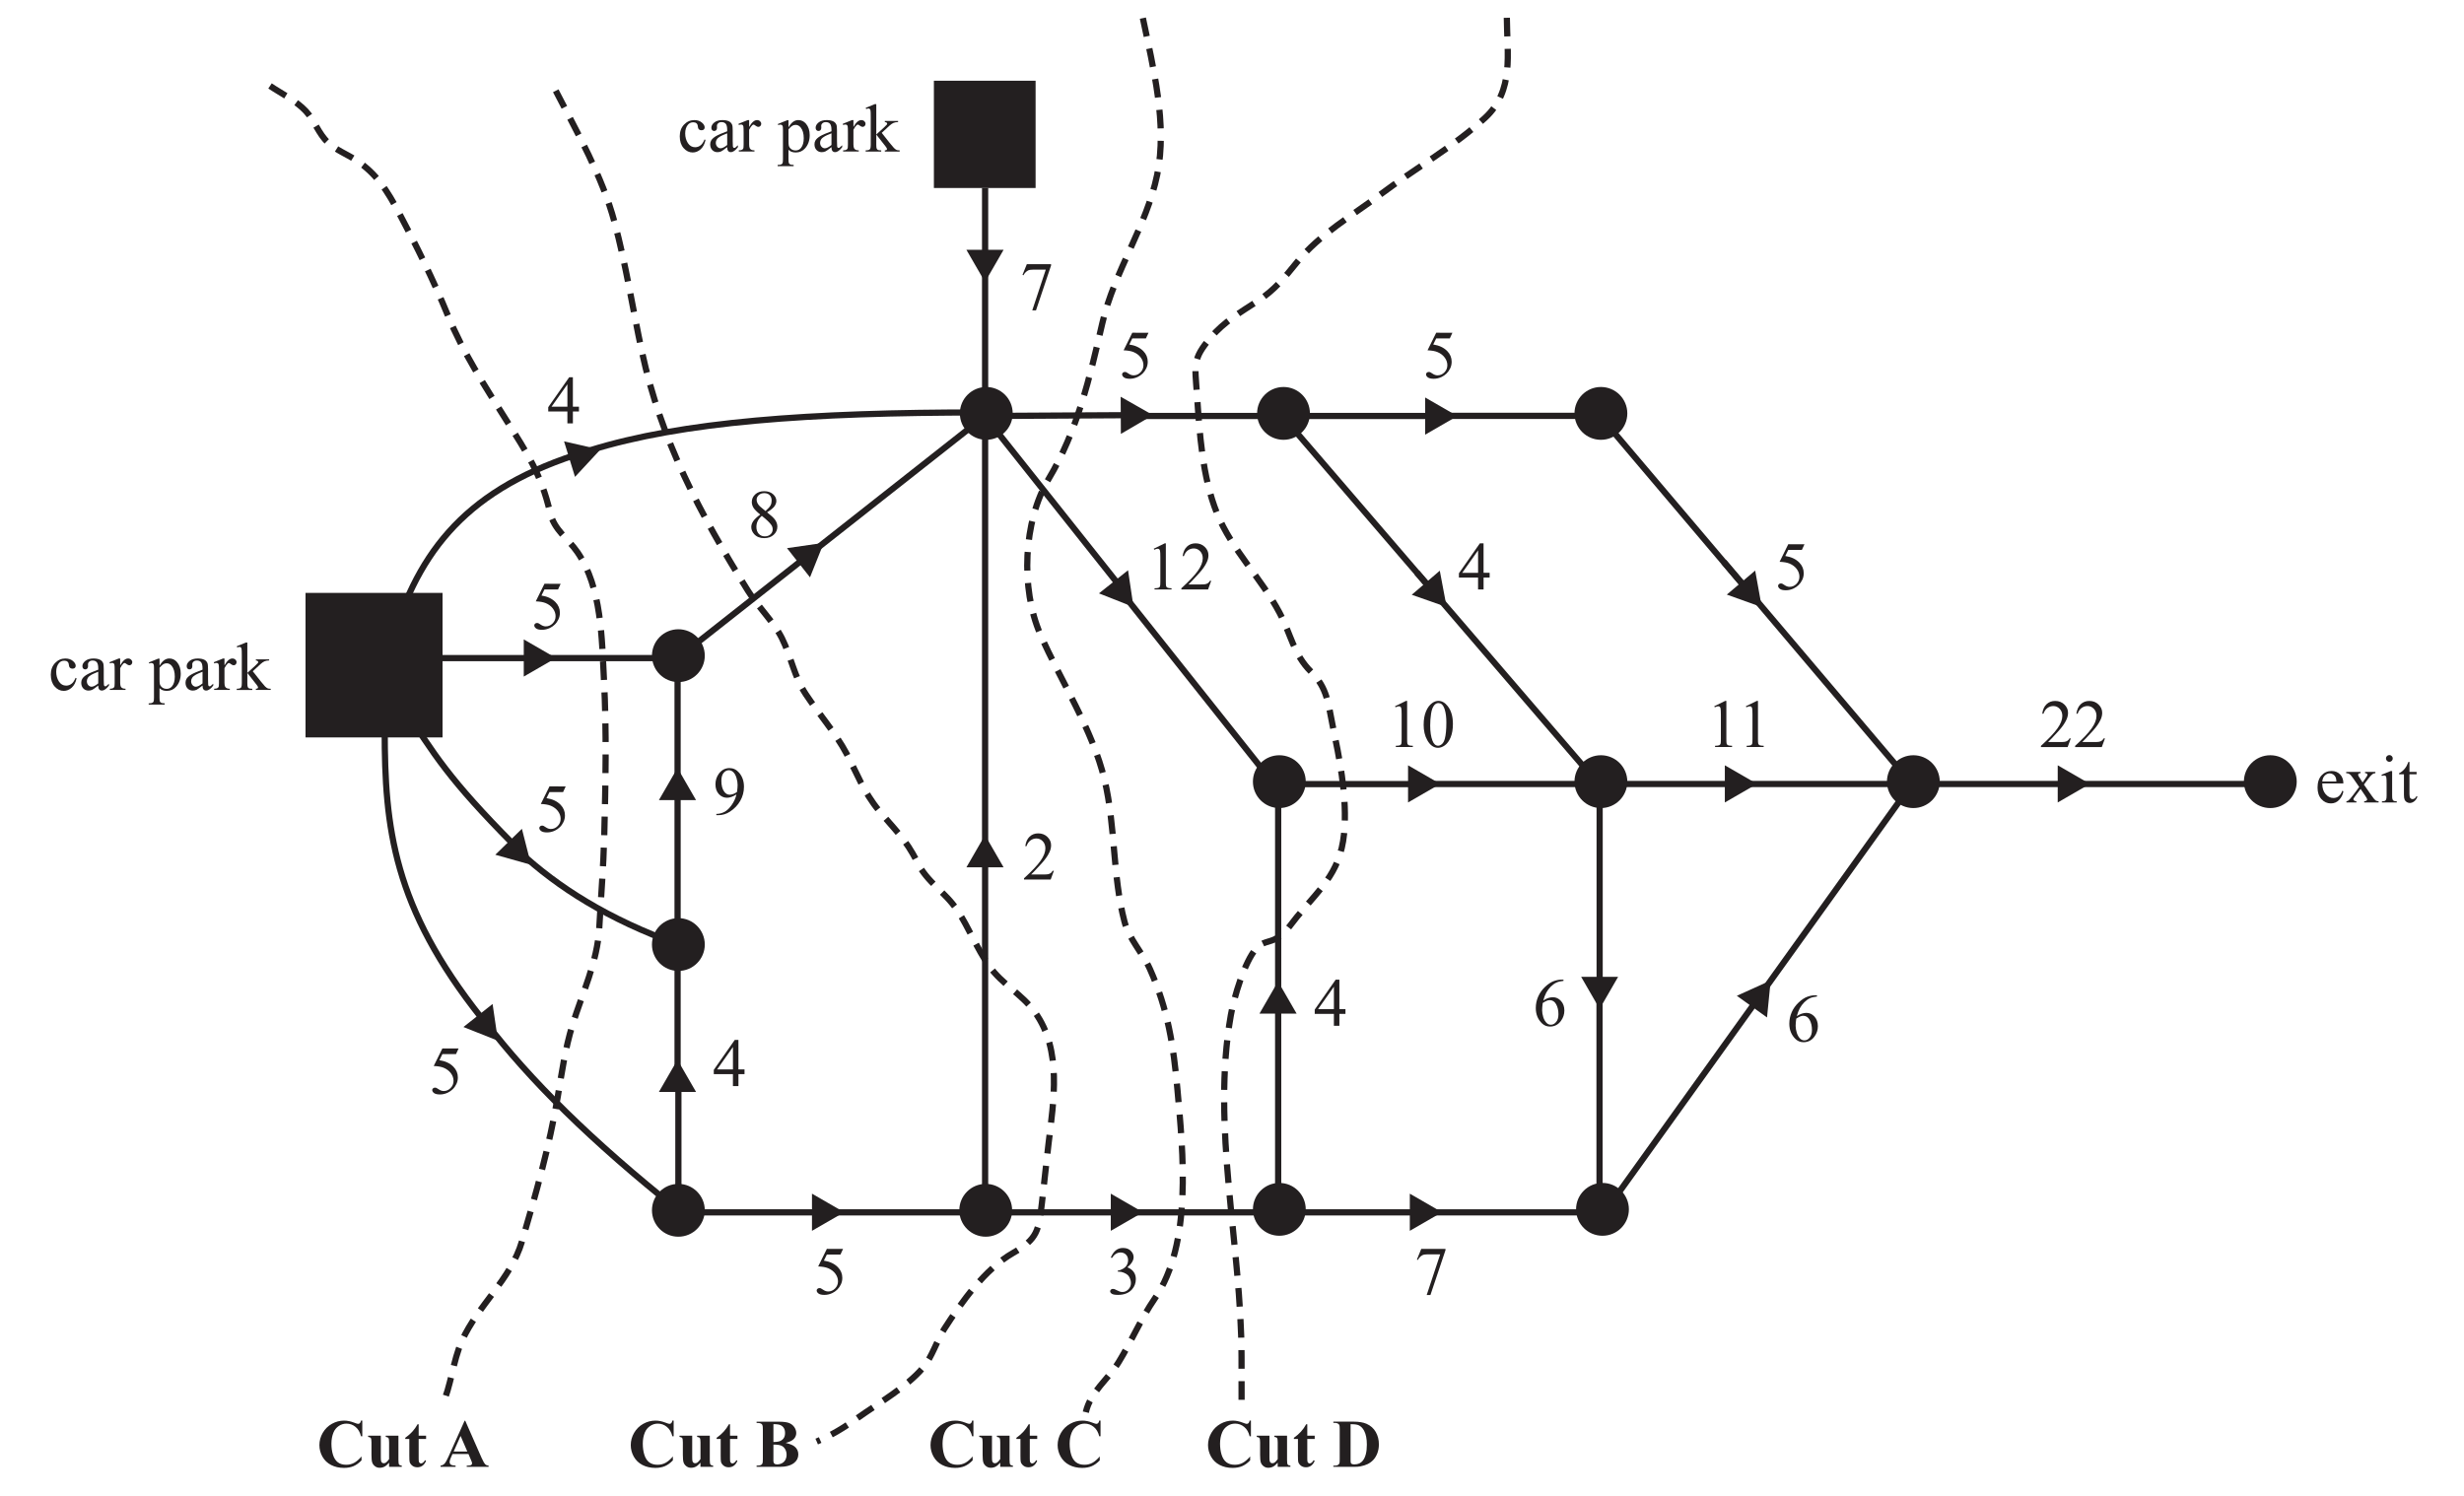 <?xml version="1.0" encoding="UTF-8" standalone="no"?>
<!-- Created with Inkscape (http://www.inkscape.org/) -->

<svg
   xmlns:dc="http://purl.org/dc/elements/1.1/"
   xmlns:cc="http://creativecommons.org/ns#"
   xmlns:rdf="http://www.w3.org/1999/02/22-rdf-syntax-ns#"
   xmlns:svg="http://www.w3.org/2000/svg"
   xmlns="http://www.w3.org/2000/svg"
   xmlns:sodipodi="http://sodipodi.sourceforge.net/DTD/sodipodi-0.dtd"
   xmlns:inkscape="http://www.inkscape.org/namespaces/inkscape"
   width="140mm"
   height="85mm"
   viewBox="0 0 140 85"
   version="1.1"
   id="svg1327"
   inkscape:version="0.92.2 (5c3e80d, 2017-08-06)"
   sodipodi:docname="Networks, FUR1 2014 VCE 9 MC.svg">
  <defs
     id="defs1321">
    <clipPath
       clipPathUnits="userSpaceOnUse"
       id="clipPath618">
      <path
         d="M 90.042,484.314 H 505.258 V 729.298 H 90.042 Z"
         id="path616"
         inkscape:connector-curvature="0" />
    </clipPath>
    <clipPath
       clipPathUnits="userSpaceOnUse"
       id="clipPath516">
      <path
         d="M 90.042,484.314 H 505.258 V 729.298 H 90.042 Z"
         id="path514"
         inkscape:connector-curvature="0" />
    </clipPath>
    <clipPath
       clipPathUnits="userSpaceOnUse"
       id="clipPath460">
      <path
         d="M 90.042,484.314 H 505.258 V 729.298 H 90.042 Z"
         id="path458"
         inkscape:connector-curvature="0" />
    </clipPath>
    <clipPath
       clipPathUnits="userSpaceOnUse"
       id="clipPath444">
      <path
         d="M 90.042,484.314 H 505.258 V 729.298 H 90.042 Z"
         id="path442"
         inkscape:connector-curvature="0" />
    </clipPath>
    <clipPath
       clipPathUnits="userSpaceOnUse"
       id="clipPath428">
      <path
         d="M 90.042,484.314 H 505.258 V 729.298 H 90.042 Z"
         id="path426"
         inkscape:connector-curvature="0" />
    </clipPath>
    <clipPath
       clipPathUnits="userSpaceOnUse"
       id="clipPath400">
      <path
         d="M 90.042,484.314 H 505.258 V 729.298 H 90.042 Z"
         id="path398"
         inkscape:connector-curvature="0" />
    </clipPath>
    <clipPath
       clipPathUnits="userSpaceOnUse"
       id="clipPath384">
      <path
         d="M 90.042,484.314 H 505.258 V 729.298 H 90.042 Z"
         id="path382"
         inkscape:connector-curvature="0" />
    </clipPath>
  </defs>
  <sodipodi:namedview
     id="base"
     pagecolor="#ffffff"
     bordercolor="#666666"
     borderopacity="1.0"
     inkscape:pageopacity="0.0"
     inkscape:pageshadow="2"
     inkscape:zoom="0.7"
     inkscape:cx="668.15585"
     inkscape:cy="322.26703"
     inkscape:document-units="mm"
     inkscape:current-layer="layer1"
     showgrid="false"
     inkscape:window-width="1366"
     inkscape:window-height="746"
     inkscape:window-x="-8"
     inkscape:window-y="-8"
     inkscape:window-maximized="1" />
  <g
     inkscape:label="Layer 1"
     inkscape:groupmode="layer"
     id="layer1"
     transform="translate(0,-212)">
    <g
       id="g1927"
       transform="translate(-65.192,97.81)">
      <g
         transform="matrix(0.353,0,0,-0.353,129.181,137.782)"
         id="g250">
        <path
           inkscape:connector-curvature="0"
           id="path252"
           style="fill:none;stroke:#231f20;stroke-width:1;stroke-linecap:butt;stroke-linejoin:miter;stroke-miterlimit:10;stroke-dasharray:none;stroke-opacity:1"
           d="M 0,0 -22.694,-0.128" />
      </g>
      <g
         transform="matrix(0.353,0,0,-0.353,128.866,136.734)"
         id="g254">
        <path
           inkscape:connector-curvature="0"
           id="path256"
           style="fill:#231f20;fill-opacity:1;fill-rule:nonzero;stroke:none"
           d="M 0,0 5.198,-2.962 0.034,-5.983 Z" />
      </g>
      <g
         transform="matrix(0.353,0,0,-0.353,146.477,137.827)"
         id="g258">
        <path
           inkscape:connector-curvature="0"
           id="path260"
           style="fill:none;stroke:#231f20;stroke-width:1;stroke-linecap:butt;stroke-linejoin:miter;stroke-miterlimit:10;stroke-dasharray:none;stroke-opacity:1"
           d="M 0,0 H -47.082" />
      </g>
      <g
         transform="matrix(0.353,0,0,-0.353,146.168,136.777)"
         id="g262">
        <path
           inkscape:connector-curvature="0"
           id="path264"
           style="fill:#231f20;fill-opacity:1;fill-rule:nonzero;stroke:none"
           d="M 0,0 5.182,-2.991 0,-5.983 Z" />
      </g>
      <g
         transform="matrix(0.353,0,0,-0.353,164.317,147.526)"
         id="g266">
        <path
           inkscape:connector-curvature="0"
           id="path268"
           style="fill:none;stroke:#231f20;stroke-width:1;stroke-linecap:butt;stroke-linejoin:miter;stroke-miterlimit:10;stroke-dasharray:none;stroke-opacity:1"
           d="m 0,0 -23.292,27.495 h -24.67" />
      </g>
      <g
         transform="matrix(0.353,0,0,-0.353,164.918,146.612)"
         id="g270">
        <path
           inkscape:connector-curvature="0"
           id="path272"
           style="fill:#231f20;fill-opacity:1;fill-rule:nonzero;stroke:none"
           d="m 0,0 1.066,-5.887 -5.631,2.02 z" />
      </g>
      <g
         transform="matrix(0.353,0,0,-0.353,165.531,170.288)"
         id="g274">
        <path
           inkscape:connector-curvature="0"
           id="path276"
           style="fill:none;stroke:#231f20;stroke-width:1;stroke-linecap:butt;stroke-linejoin:miter;stroke-miterlimit:10;stroke-dasharray:none;stroke-opacity:1"
           d="M 0,0 23.484,32.736 -6.779,68.459" />
      </g>
      <g
         transform="matrix(0.353,0,0,-0.353,146.524,183.081)"
         id="g278">
        <path
           inkscape:connector-curvature="0"
           id="path280"
           style="fill:none;stroke:#231f20;stroke-width:1;stroke-linecap:butt;stroke-linejoin:miter;stroke-miterlimit:10;stroke-dasharray:none;stroke-opacity:1"
           d="M 0,0 H 27.865 L 52.143,33.84" />
      </g>
      <g
         transform="matrix(0.353,0,0,-0.353,165.591,172.005)"
         id="g282">
        <path
           inkscape:connector-curvature="0"
           id="path284"
           style="fill:#231f20;fill-opacity:1;fill-rule:nonzero;stroke:none"
           d="M 0,0 0.59,5.954 -4.861,3.487 Z" />
      </g>
      <g
         transform="matrix(0.353,0,0,-0.353,129.732,183.081)"
         id="g286">
        <path
           inkscape:connector-curvature="0"
           id="path288"
           style="fill:none;stroke:#231f20;stroke-width:1;stroke-linecap:butt;stroke-linejoin:miter;stroke-miterlimit:10;stroke-dasharray:none;stroke-opacity:1"
           d="M 0,0 H 44.991" />
      </g>
      <g
         transform="matrix(0.353,0,0,-0.353,145.295,184.13)"
         id="g290">
        <path
           inkscape:connector-curvature="0"
           id="path292"
           style="fill:#231f20;fill-opacity:1;fill-rule:nonzero;stroke:none"
           d="M 0,0 5.181,2.991 0,5.982 Z" />
      </g>
      <g
         transform="matrix(0.353,0,0,-0.353,112.654,183.081)"
         id="g294">
        <path
           inkscape:connector-curvature="0"
           id="path296"
           style="fill:none;stroke:#231f20;stroke-width:1;stroke-linecap:butt;stroke-linejoin:miter;stroke-miterlimit:10;stroke-dasharray:none;stroke-opacity:1"
           d="M 0,0 H 45.239" />
      </g>
      <g
         transform="matrix(0.353,0,0,-0.353,128.305,184.13)"
         id="g298">
        <path
           inkscape:connector-curvature="0"
           id="path300"
           style="fill:#231f20;fill-opacity:1;fill-rule:nonzero;stroke:none"
           d="M 0,0 5.181,2.991 0,5.982 Z" />
      </g>
      <g
         transform="matrix(0.353,0,0,-0.353,103.737,183.081)"
         id="g302">
        <path
           inkscape:connector-curvature="0"
           id="path304"
           style="fill:none;stroke:#231f20;stroke-width:1;stroke-linecap:butt;stroke-linejoin:miter;stroke-miterlimit:10;stroke-dasharray:none;stroke-opacity:1"
           d="M 0,0 H 22.389" />
      </g>
      <g
         transform="matrix(0.353,0,0,-0.353,111.327,184.13)"
         id="g306">
        <path
           inkscape:connector-curvature="0"
           id="path308"
           style="fill:#231f20;fill-opacity:1;fill-rule:nonzero;stroke:none"
           d="M 0,0 5.181,2.991 0,5.982 Z" />
      </g>
      <g
         transform="matrix(0.353,0,0,-0.353,121.164,128.694)"
         id="g310">
        <path
           inkscape:connector-curvature="0"
           id="path312"
           style="fill:none;stroke:#231f20;stroke-width:1;stroke-linecap:butt;stroke-linejoin:miter;stroke-miterlimit:10;stroke-dasharray:none;stroke-opacity:1"
           d="M 0,0 V 10.832" />
      </g>
      <g
         transform="matrix(0.353,0,0,-0.353,122.214,128.385)"
         id="g314">
        <path
           inkscape:connector-curvature="0"
           id="path316"
           style="fill:#231f20;fill-opacity:1;fill-rule:nonzero;stroke:none"
           d="M 0,0 -2.991,-5.181 -5.983,0 Z" />
      </g>
      <g
         transform="matrix(0.353,0,0,-0.353,121.164,162.346)"
         id="g318">
        <path
           inkscape:connector-curvature="0"
           id="path320"
           style="fill:none;stroke:#231f20;stroke-width:1;stroke-linecap:butt;stroke-linejoin:miter;stroke-miterlimit:10;stroke-dasharray:none;stroke-opacity:1"
           d="M 0,0 V 93.073" />
      </g>
      <g
         transform="matrix(0.353,0,0,-0.353,121.164,183.081)"
         id="g322">
        <path
           inkscape:connector-curvature="0"
           id="path324"
           style="fill:none;stroke:#231f20;stroke-width:1;stroke-linecap:butt;stroke-linejoin:miter;stroke-miterlimit:10;stroke-dasharray:none;stroke-opacity:1"
           d="M 0,0 V 56.455" />
      </g>
      <g
         transform="matrix(0.353,0,0,-0.353,122.214,163.474)"
         id="g326">
        <path
           inkscape:connector-curvature="0"
           id="path328"
           style="fill:#231f20;fill-opacity:1;fill-rule:nonzero;stroke:none"
           d="M 0,0 -2.991,5.181 -5.983,0 Z" />
      </g>
      <g
         transform="matrix(0.353,0,0,-0.353,111.293,145.599)"
         id="g330">
        <path
           inkscape:connector-curvature="0"
           id="path332"
           style="fill:none;stroke:#231f20;stroke-width:1;stroke-linecap:butt;stroke-linejoin:miter;stroke-miterlimit:10;stroke-dasharray:none;stroke-opacity:1"
           d="M 0,0 27.98,22.032" />
      </g>
      <g
         transform="matrix(0.353,0,0,-0.353,96.279,151.585)"
         id="g334">
        <path
           inkscape:connector-curvature="0"
           id="path336"
           style="fill:none;stroke:#231f20;stroke-width:1;stroke-linecap:butt;stroke-linejoin:miter;stroke-miterlimit:10;stroke-dasharray:none;stroke-opacity:1"
           d="M 0,0 H 21.012 L 41.185,15.885" />
      </g>
      <g
         transform="matrix(0.353,0,0,-0.353,111.214,146.997)"
         id="g338">
        <path
           inkscape:connector-curvature="0"
           id="path340"
           style="fill:#231f20;fill-opacity:1;fill-rule:nonzero;stroke:none"
           d="M 0,0 2.22,5.555 -3.701,4.701 Z" />
      </g>
      <g
         transform="matrix(0.353,0,0,-0.353,87.248,151.585)"
         id="g342">
        <path
           inkscape:connector-curvature="0"
           id="path344"
           style="fill:none;stroke:#231f20;stroke-width:1;stroke-linecap:butt;stroke-linejoin:miter;stroke-miterlimit:10;stroke-dasharray:none;stroke-opacity:1"
           d="M 0,0 H 22.712" />
      </g>
      <g
         transform="matrix(0.353,0,0,-0.353,94.951,152.635)"
         id="g346">
        <path
           inkscape:connector-curvature="0"
           id="path348"
           style="fill:#231f20;fill-opacity:1;fill-rule:nonzero;stroke:none"
           d="M 0,0 5.181,2.991 0,5.983 Z" />
      </g>
      <g
         transform="matrix(0.353,0,0,-0.353,183.336,158.739)"
         id="g350">
        <path
           inkscape:connector-curvature="0"
           id="path352"
           style="fill:none;stroke:#231f20;stroke-width:1;stroke-linecap:butt;stroke-linejoin:miter;stroke-miterlimit:10;stroke-dasharray:none;stroke-opacity:1"
           d="M 0,0 H 30.468" />
      </g>
      <g
         transform="matrix(0.353,0,0,-0.353,164.522,158.739)"
         id="g354">
        <path
           inkscape:connector-curvature="0"
           id="path356"
           style="fill:none;stroke:#231f20;stroke-width:1;stroke-linecap:butt;stroke-linejoin:miter;stroke-miterlimit:10;stroke-dasharray:none;stroke-opacity:1"
           d="M 0,0 H 50.725" />
      </g>
      <g
         transform="matrix(0.353,0,0,-0.353,182.108,159.789)"
         id="g358">
        <path
           inkscape:connector-curvature="0"
           id="path360"
           style="fill:#231f20;fill-opacity:1;fill-rule:nonzero;stroke:none"
           d="M 0,0 5.181,2.991 0,5.983 Z" />
      </g>
      <g
         transform="matrix(0.353,0,0,-0.353,146.524,158.739)"
         id="g362">
        <path
           inkscape:connector-curvature="0"
           id="path364"
           style="fill:none;stroke:#231f20;stroke-width:1;stroke-linecap:butt;stroke-linejoin:miter;stroke-miterlimit:10;stroke-dasharray:none;stroke-opacity:1"
           d="M 0,0 H 48.131" />
      </g>
      <g
         transform="matrix(0.353,0,0,-0.353,163.194,159.789)"
         id="g366">
        <path
           inkscape:connector-curvature="0"
           id="path368"
           style="fill:#231f20;fill-opacity:1;fill-rule:nonzero;stroke:none"
           d="M 0,0 5.182,2.991 0,5.983 Z" />
      </g>
      <g
         transform="matrix(0.353,0,0,-0.353,129.082,148.045)"
         id="g370">
        <path
           inkscape:connector-curvature="0"
           id="path372"
           style="fill:none;stroke:#231f20;stroke-width:1;stroke-linecap:butt;stroke-linejoin:miter;stroke-miterlimit:10;stroke-dasharray:none;stroke-opacity:1"
           d="M 0,0 24.086,-30.315 H 46.551" />
      </g>
      <g
         transform="matrix(0.353,0,0,-0.353,145.195,159.789)"
         id="g374">
        <path
           inkscape:connector-curvature="0"
           id="path376"
           style="fill:#231f20;fill-opacity:1;fill-rule:nonzero;stroke:none"
           d="M 0,0 5.181,2.991 0,5.983 Z" />
      </g>
      <g
         id="g378"
         transform="matrix(0.353,0,0,-0.353,32.481,370.363)">
        <g
           clip-path="url(#clipPath384)"
           id="g380">
          <g
             transform="translate(187.637,653.212)"
             id="g386">
            <path
               inkscape:connector-curvature="0"
               id="path388"
               style="fill:none;stroke:#231f20;stroke-width:1;stroke-linecap:butt;stroke-linejoin:miter;stroke-miterlimit:10;stroke-dasharray:none;stroke-opacity:1"
               d="M 0,0 C 14.854,4.615 35.211,6.098 63.06,6.098 L 84.958,-21.464" />
          </g>
        </g>
      </g>
      <g
         transform="matrix(0.353,0,0,-0.353,127.632,147.907)"
         id="g390">
        <path
           inkscape:connector-curvature="0"
           id="path392"
           style="fill:#231f20;fill-opacity:1;fill-rule:nonzero;stroke:none"
           d="M 0,0 5.565,-2.196 4.685,3.722 Z" />
      </g>
      <g
         id="g394"
         transform="matrix(0.353,0,0,-0.353,32.481,370.363)">
        <g
           clip-path="url(#clipPath400)"
           id="g396">
          <g
             transform="translate(155.245,620.877)"
             id="g402">
            <path
               inkscape:connector-curvature="0"
               id="path404"
               style="fill:none;stroke:#231f20;stroke-width:1;stroke-linecap:butt;stroke-linejoin:miter;stroke-miterlimit:10;stroke-dasharray:none;stroke-opacity:1"
               d="M 0,0 C 4.238,15.166 11.518,25.501 30.038,31.601" />
          </g>
        </g>
      </g>
      <g
         transform="matrix(0.353,0,0,-0.353,97.863,141.288)"
         id="g406">
        <path
           inkscape:connector-curvature="0"
           id="path408"
           style="fill:#231f20;fill-opacity:1;fill-rule:nonzero;stroke:none"
           d="M 0,0 4.069,4.385 -1.764,5.717 Z" />
      </g>
      <g
         transform="matrix(0.353,0,0,-0.353,103.691,158.328)"
         id="g410">
        <path
           inkscape:connector-curvature="0"
           id="path412"
           style="fill:none;stroke:#231f20;stroke-width:1;stroke-linecap:butt;stroke-linejoin:miter;stroke-miterlimit:10;stroke-dasharray:none;stroke-opacity:1"
           d="M 0,0 V 19.114" />
      </g>
      <g
         transform="matrix(0.353,0,0,-0.353,103.691,174.911)"
         id="g414">
        <path
           inkscape:connector-curvature="0"
           id="path416"
           style="fill:none;stroke:#231f20;stroke-width:1;stroke-linecap:butt;stroke-linejoin:miter;stroke-miterlimit:10;stroke-dasharray:none;stroke-opacity:1"
           d="M 0,0 V 44.118" />
      </g>
      <g
         transform="matrix(0.353,0,0,-0.353,104.741,159.656)"
         id="g418">
        <path
           inkscape:connector-curvature="0"
           id="path420"
           style="fill:#231f20;fill-opacity:1;fill-rule:nonzero;stroke:none"
           d="M 0,0 -2.991,5.181 -5.983,0 Z" />
      </g>
      <g
         id="g422"
         transform="matrix(0.353,0,0,-0.353,32.481,370.363)">
        <g
           clip-path="url(#clipPath428)"
           id="g424">
          <g
             transform="translate(170.862,561.108)"
             id="g430">
            <path
               inkscape:connector-curvature="0"
               id="path432"
               style="fill:none;stroke:#231f20;stroke-width:1;stroke-linecap:butt;stroke-linejoin:miter;stroke-miterlimit:10;stroke-dasharray:none;stroke-opacity:1"
               d="M 0,0 C 7.021,-9.183 16.97,-19.07 30.995,-30.23 V -9.958" />
          </g>
        </g>
      </g>
      <g
         transform="matrix(0.353,0,0,-0.353,104.741,176.238)"
         id="g434">
        <path
           inkscape:connector-curvature="0"
           id="path436"
           style="fill:#231f20;fill-opacity:1;fill-rule:nonzero;stroke:none"
           d="M 0,0 -2.991,5.181 -5.983,0 Z" />
      </g>
      <g
         id="g438"
         transform="matrix(0.353,0,0,-0.353,32.481,370.363)">
        <g
           clip-path="url(#clipPath444)"
           id="g440">
          <g
             transform="translate(154.586,608.157)"
             id="g446">
            <path
               inkscape:connector-curvature="0"
               id="path448"
               style="fill:none;stroke:#231f20;stroke-width:1;stroke-linecap:butt;stroke-linejoin:miter;stroke-miterlimit:10;stroke-dasharray:none;stroke-opacity:1"
               d="M 0,0 C 0,-15.698 1.375,-28.43 15.585,-46.32" />
          </g>
        </g>
      </g>
      <g
         transform="matrix(0.353,0,0,-0.353,91.523,172.548)"
         id="g450">
        <path
           inkscape:connector-curvature="0"
           id="path452"
           style="fill:#231f20;fill-opacity:1;fill-rule:nonzero;stroke:none"
           d="M 0,0 5.558,-2.213 4.696,3.707 Z" />
      </g>
      <g
         id="g454"
         transform="matrix(0.353,0,0,-0.353,32.481,370.363)">
        <g
           clip-path="url(#clipPath460)"
           id="g456">
          <g
             transform="translate(176.229,588.634)"
             id="g462">
            <path
               inkscape:connector-curvature="0"
               id="path464"
               style="fill:none;stroke:#231f20;stroke-width:1;stroke-linecap:butt;stroke-linejoin:miter;stroke-miterlimit:10;stroke-dasharray:none;stroke-opacity:1"
               d="M 0,0 C 6.27,-5.792 14.267,-10.884 25.627,-14.977" />
          </g>
          <g
             transform="translate(157.156,612.579)"
             id="g466">
            <path
               inkscape:connector-curvature="0"
               id="path468"
               style="fill:none;stroke:#231f20;stroke-width:1;stroke-linecap:butt;stroke-linejoin:miter;stroke-miterlimit:10;stroke-dasharray:none;stroke-opacity:1"
               d="M 0,0 C 5.463,-8.525 7.882,-12.406 18.045,-22.686" />
          </g>
        </g>
      </g>
      <g
         transform="matrix(0.353,0,0,-0.353,93.334,162.76)"
         id="g470">
        <path
           inkscape:connector-curvature="0"
           id="path472"
           style="fill:#231f20;fill-opacity:1;fill-rule:nonzero;stroke:none"
           d="M 0,0 5.759,-1.619 4.282,4.179 Z" />
      </g>
      <g
         transform="matrix(0.353,0,0,-0.353,137.815,170.561)"
         id="g474">
        <path
           inkscape:connector-curvature="0"
           id="path476"
           style="fill:none;stroke:#231f20;stroke-width:1;stroke-linecap:butt;stroke-linejoin:miter;stroke-miterlimit:10;stroke-dasharray:none;stroke-opacity:1"
           d="M 0,0 V 33.792" />
      </g>
      <g
         transform="matrix(0.353,0,0,-0.353,137.815,183.081)"
         id="g478">
        <path
           inkscape:connector-curvature="0"
           id="path480"
           style="fill:none;stroke:#231f20;stroke-width:1;stroke-linecap:butt;stroke-linejoin:miter;stroke-miterlimit:10;stroke-dasharray:none;stroke-opacity:1"
           d="M 0,0 V 32.887" />
      </g>
      <g
         transform="matrix(0.353,0,0,-0.353,138.864,171.788)"
         id="g482">
        <path
           inkscape:connector-curvature="0"
           id="path484"
           style="fill:#231f20;fill-opacity:1;fill-rule:nonzero;stroke:none"
           d="M 0,0 -2.991,5.181 -5.982,0 Z" />
      </g>
      <g
         transform="matrix(0.353,0,0,-0.353,156.074,171.014)"
         id="g486">
        <path
           inkscape:connector-curvature="0"
           id="path488"
           style="fill:none;stroke:#231f20;stroke-width:0.995;stroke-linecap:butt;stroke-linejoin:miter;stroke-miterlimit:10;stroke-dasharray:none;stroke-opacity:1"
           d="M 0,0 V -34.051" />
      </g>
      <g
         transform="matrix(0.353,0,0,-0.353,145.701,146.729)"
         id="g490">
        <path
           inkscape:connector-curvature="0"
           id="path492"
           style="fill:none;stroke:#231f20;stroke-width:0.995;stroke-linecap:butt;stroke-linejoin:miter;stroke-miterlimit:10;stroke-dasharray:none;stroke-opacity:1"
           d="M 0,0 29.405,-34.221 V -65.976" />
      </g>
      <g
         transform="matrix(0.353,0,0,-0.353,155.03,169.697)"
         id="g494">
        <path
           inkscape:connector-curvature="0"
           id="path496"
           style="fill:#231f20;fill-opacity:1;fill-rule:nonzero;stroke:none"
           d="M 0,0 2.976,-5.153 5.951,0 Z" />
      </g>
      <g
         transform="matrix(0.353,0,0,-0.353,137.832,137.572)"
         id="g498">
        <path
           inkscape:connector-curvature="0"
           id="path500"
           style="fill:none;stroke:#231f20;stroke-width:0.995;stroke-linecap:butt;stroke-linejoin:miter;stroke-miterlimit:10;stroke-dasharray:none;stroke-opacity:1"
           d="M 0,0 24.278,-28.254" />
      </g>
      <g
         transform="matrix(0.353,0,0,-0.353,145.405,147.987)"
         id="g502">
        <path
           inkscape:connector-curvature="0"
           id="path504"
           style="fill:#231f20;fill-opacity:1;fill-rule:nonzero;stroke:none"
           d="M 0,0 5.615,-1.969 4.514,3.878 Z" />
      </g>
      <path
         inkscape:connector-curvature="0"
         id="path506"
         style="fill:#231f20;fill-opacity:1;fill-rule:nonzero;stroke:none;stroke-width:0.353"
         d="m 124.033,124.873 h -5.779 v -6.096 h 5.779 z" />
      <path
         inkscape:connector-curvature="0"
         id="path508"
         style="fill:#231f20;fill-opacity:1;fill-rule:nonzero;stroke:none;stroke-width:0.353"
         d="m 90.337,156.093 h -7.785 v -8.213 h 7.785 z" />
      <g
         id="g510"
         transform="matrix(0.353,0,0,-0.353,32.481,370.363)">
        <g
           clip-path="url(#clipPath516)"
           id="g512">
          <g
             transform="translate(255.668,659.157)"
             id="g518">
            <path
               inkscape:connector-curvature="0"
               id="path520"
               style="fill:#231f20;fill-opacity:1;fill-rule:nonzero;stroke:none"
               d="m 0,0 c 0,-2.348 -1.904,-4.252 -4.252,-4.252 -2.348,0 -4.252,1.904 -4.252,4.252 0,2.348 1.904,4.252 4.252,4.252 C -1.904,4.252 0,2.348 0,0" />
          </g>
          <g
             transform="translate(303.51,659.157)"
             id="g522">
            <path
               inkscape:connector-curvature="0"
               id="path524"
               style="fill:#231f20;fill-opacity:1;fill-rule:nonzero;stroke:none"
               d="m 0,0 c 0,-2.348 -1.904,-4.252 -4.252,-4.252 -2.348,0 -4.252,1.904 -4.252,4.252 0,2.348 1.904,4.252 4.252,4.252 C -1.904,4.252 0,2.348 0,0" />
          </g>
          <g
             transform="translate(354.596,659.157)"
             id="g526">
            <path
               inkscape:connector-curvature="0"
               id="path528"
               style="fill:#231f20;fill-opacity:1;fill-rule:nonzero;stroke:none"
               d="m 0,0 c 0,-2.348 -1.904,-4.252 -4.252,-4.252 -2.348,0 -4.252,1.904 -4.252,4.252 0,2.348 1.904,4.252 4.252,4.252 C -1.904,4.252 0,2.348 0,0" />
          </g>
          <g
             transform="translate(404.888,599.877)"
             id="g530">
            <path
               inkscape:connector-curvature="0"
               id="path532"
               style="fill:#231f20;fill-opacity:1;fill-rule:nonzero;stroke:none"
               d="m 0,0 c 0,-2.348 -1.904,-4.252 -4.252,-4.252 -2.348,0 -4.252,1.904 -4.252,4.252 0,2.348 1.904,4.252 4.252,4.252 C -1.904,4.252 0,2.348 0,0" />
          </g>
          <g
             transform="translate(354.849,531.031)"
             id="g534">
            <path
               inkscape:connector-curvature="0"
               id="path536"
               style="fill:#231f20;fill-opacity:1;fill-rule:nonzero;stroke:none"
               d="m 0,0 c 0,-2.349 -1.904,-4.252 -4.252,-4.252 -2.348,0 -4.252,1.903 -4.252,4.252 0,2.349 1.904,4.252 4.252,4.252 C -1.904,4.252 0,2.349 0,0" />
          </g>
          <g
             transform="translate(462.342,599.877)"
             id="g538">
            <path
               inkscape:connector-curvature="0"
               id="path540"
               style="fill:#231f20;fill-opacity:1;fill-rule:nonzero;stroke:none"
               d="m 0,0 c 0,-2.348 -1.904,-4.252 -4.252,-4.252 -2.348,0 -4.252,1.904 -4.252,4.252 0,2.348 1.904,4.252 4.252,4.252 C -1.904,4.252 0,2.348 0,0" />
          </g>
          <g
             transform="translate(354.596,599.877)"
             id="g542">
            <path
               inkscape:connector-curvature="0"
               id="path544"
               style="fill:#231f20;fill-opacity:1;fill-rule:nonzero;stroke:none"
               d="m 0,0 c 0,-2.348 -1.904,-4.252 -4.252,-4.252 -2.348,0 -4.252,1.904 -4.252,4.252 0,2.348 1.904,4.252 4.252,4.252 C -1.904,4.252 0,2.348 0,0" />
          </g>
          <g
             transform="translate(302.837,599.877)"
             id="g546">
            <path
               inkscape:connector-curvature="0"
               id="path548"
               style="fill:#231f20;fill-opacity:1;fill-rule:nonzero;stroke:none"
               d="m 0,0 c 0,-2.348 -1.904,-4.252 -4.252,-4.252 -2.348,0 -4.252,1.904 -4.252,4.252 0,2.348 1.904,4.252 4.252,4.252 C -1.904,4.252 0,2.348 0,0" />
          </g>
          <g
             transform="translate(302.837,531.031)"
             id="g550">
            <path
               inkscape:connector-curvature="0"
               id="path552"
               style="fill:#231f20;fill-opacity:1;fill-rule:nonzero;stroke:none"
               d="m 0,0 c 0,-2.349 -1.904,-4.252 -4.252,-4.252 -2.348,0 -4.252,1.903 -4.252,4.252 0,2.349 1.904,4.252 4.252,4.252 C -1.904,4.252 0,2.349 0,0" />
          </g>
          <g
             transform="translate(255.578,530.878)"
             id="g554">
            <path
               inkscape:connector-curvature="0"
               id="path556"
               style="fill:#231f20;fill-opacity:1;fill-rule:nonzero;stroke:none"
               d="m 0,0 c 0,-2.349 -1.904,-4.252 -4.252,-4.252 -2.348,0 -4.252,1.903 -4.252,4.252 0,2.348 1.904,4.252 4.252,4.252 C -1.904,4.252 0,2.348 0,0" />
          </g>
          <g
             transform="translate(206.108,530.878)"
             id="g558">
            <path
               inkscape:connector-curvature="0"
               id="path560"
               style="fill:#231f20;fill-opacity:1;fill-rule:nonzero;stroke:none"
               d="m 0,0 c 0,-2.349 -1.904,-4.252 -4.252,-4.252 -2.348,0 -4.252,1.903 -4.252,4.252 0,2.348 1.904,4.252 4.252,4.252 C -1.904,4.252 0,2.348 0,0" />
          </g>
          <g
             transform="translate(206.108,620.157)"
             id="g562">
            <path
               inkscape:connector-curvature="0"
               id="path564"
               style="fill:#231f20;fill-opacity:1;fill-rule:nonzero;stroke:none"
               d="m 0,0 c 0,-2.348 -1.904,-4.252 -4.252,-4.252 -2.348,0 -4.252,1.904 -4.252,4.252 0,2.348 1.904,4.252 4.252,4.252 C -1.904,4.252 0,2.348 0,0" />
          </g>
          <g
             transform="translate(206.108,573.657)"
             id="g566">
            <path
               inkscape:connector-curvature="0"
               id="path568"
               style="fill:#231f20;fill-opacity:1;fill-rule:nonzero;stroke:none"
               d="m 0,0 c 0,-2.348 -1.904,-4.252 -4.252,-4.252 -2.348,0 -4.252,1.904 -4.252,4.252 0,2.348 1.904,4.252 4.252,4.252 C -1.904,4.252 0,2.348 0,0" />
          </g>
        </g>
      </g>
      <g
         aria-label="7
55
10
735
11
5412
46628494555
22
exit
car park
car park"
         style="font-variant:normal;font-weight:normal;font-stretch:normal;font-size:3.881px;font-family:'Times New Roman';-inkscape-font-specification:TimesNewRomanPSMT;writing-mode:lr-tb;fill:#231f20;fill-opacity:1;fill-rule:nonzero;stroke:none;stroke-width:0.353"
         id="text610">
        <path
           d="m 123.534,129.203 h 1.378 v 0.072 l -0.856,2.55 h -0.212 l 0.767,-2.314 h -0.707 q -0.214,0 -0.305,0.051 -0.159,0.087 -0.256,0.269 l -0.055,-0.021 z"
           style="stroke-width:0.353"
           id="path1929"
           inkscape:connector-curvature="0" />
        <path
           d="m 130.447,133.099 -0.148,0.322 h -0.773 l -0.169,0.345 q 0.502,0.074 0.796,0.373 0.252,0.258 0.252,0.606 0,0.203 -0.083,0.375 -0.082,0.172 -0.207,0.294 -0.125,0.121 -0.279,0.195 -0.218,0.104 -0.447,0.104 -0.231,0 -0.337,-0.078 -0.104,-0.08 -0.104,-0.174 0,-0.053 0.044,-0.093 0.044,-0.042 0.11,-0.042 0.049,0 0.085,0.015 0.038,0.015 0.127,0.078 0.142,0.099 0.288,0.099 0.222,0 0.388,-0.167 0.169,-0.169 0.169,-0.409 0,-0.233 -0.15,-0.434 -0.15,-0.203 -0.413,-0.313 -0.207,-0.085 -0.563,-0.099 l 0.493,-0.999 z"
           style="stroke-width:0.353"
           id="path1931"
           inkscape:connector-curvature="0" />
        <path
           d="m 147.715,133.099 -0.148,0.322 h -0.773 l -0.169,0.345 q 0.502,0.074 0.796,0.373 0.252,0.258 0.252,0.606 0,0.203 -0.083,0.375 -0.082,0.172 -0.207,0.294 -0.125,0.121 -0.279,0.195 -0.218,0.104 -0.447,0.104 -0.231,0 -0.337,-0.078 -0.104,-0.08 -0.104,-0.174 0,-0.053 0.044,-0.093 0.044,-0.042 0.11,-0.042 0.049,0 0.085,0.015 0.038,0.015 0.127,0.078 0.142,0.099 0.288,0.099 0.222,0 0.388,-0.167 0.169,-0.169 0.169,-0.409 0,-0.233 -0.15,-0.434 -0.15,-0.203 -0.413,-0.313 -0.207,-0.085 -0.563,-0.099 l 0.493,-0.999 z"
           style="stroke-width:0.353"
           id="path1933"
           inkscape:connector-curvature="0" />
        <path
           d="m 144.456,154.321 0.625,-0.305 h 0.062 v 2.17 q 0,0.216 0.017,0.269 0.019,0.053 0.076,0.082 0.057,0.028 0.231,0.032 v 0.07 h -0.966 v -0.07 q 0.182,-0.004 0.235,-0.03 0.053,-0.028 0.074,-0.074 0.021,-0.047 0.021,-0.279 v -1.387 q 0,-0.28 -0.019,-0.36 -0.013,-0.061 -0.049,-0.089 -0.034,-0.028 -0.083,-0.028 -0.07,0 -0.195,0.059 z"
           style="stroke-width:0.353"
           id="path1935"
           inkscape:connector-curvature="0" />
        <path
           d="m 146.082,155.369 q 0,-0.44 0.133,-0.756 0.133,-0.318 0.352,-0.474 0.171,-0.123 0.352,-0.123 0.296,0 0.531,0.301 0.294,0.373 0.294,1.012 0,0.447 -0.129,0.76 -0.129,0.313 -0.33,0.455 -0.199,0.14 -0.385,0.14 -0.368,0 -0.612,-0.434 -0.207,-0.366 -0.207,-0.881 z m 0.371,0.047 q 0,0.531 0.131,0.866 0.108,0.282 0.322,0.282 0.102,0 0.212,-0.091 0.11,-0.093 0.167,-0.309 0.087,-0.326 0.087,-0.919 0,-0.44 -0.091,-0.733 -0.068,-0.218 -0.176,-0.309 -0.078,-0.062 -0.188,-0.062 -0.129,0 -0.229,0.116 -0.136,0.157 -0.186,0.495 -0.049,0.337 -0.049,0.665 z"
           style="stroke-width:0.353"
           id="path1937"
           inkscape:connector-curvature="0" />
        <path
           d="m 145.944,185.157 h 1.378 v 0.072 l -0.856,2.55 h -0.212 l 0.767,-2.314 h -0.707 q -0.214,0 -0.305,0.051 -0.159,0.087 -0.256,0.269 l -0.055,-0.021 z"
           style="stroke-width:0.353"
           id="path1939"
           inkscape:connector-curvature="0" />
        <path
           d="m 128.307,185.645 q 0.11,-0.26 0.277,-0.4 0.169,-0.142 0.419,-0.142 0.309,0 0.474,0.201 0.125,0.15 0.125,0.32 0,0.28 -0.352,0.58 0.237,0.093 0.358,0.265 0.121,0.172 0.121,0.405 0,0.333 -0.212,0.578 -0.277,0.318 -0.801,0.318 -0.26,0 -0.354,-0.064 -0.093,-0.064 -0.093,-0.138 0,-0.055 0.044,-0.097 0.045,-0.042 0.108,-0.042 0.047,0 0.097,0.015 0.032,0.009 0.146,0.07 0.114,0.059 0.157,0.07 0.07,0.021 0.15,0.021 0.193,0 0.335,-0.15 0.144,-0.15 0.144,-0.354 0,-0.15 -0.066,-0.292 -0.049,-0.106 -0.108,-0.161 -0.082,-0.076 -0.224,-0.136 -0.142,-0.062 -0.29,-0.062 h -0.061 v -0.057 q 0.15,-0.019 0.299,-0.108 0.152,-0.089 0.22,-0.214 0.068,-0.125 0.068,-0.275 0,-0.195 -0.123,-0.315 -0.121,-0.121 -0.303,-0.121 -0.294,0 -0.491,0.315 z"
           style="stroke-width:0.353"
           id="path1941"
           inkscape:connector-curvature="0" />
        <path
           d="m 113.093,185.157 -0.148,0.322 h -0.773 l -0.169,0.345 q 0.502,0.074 0.796,0.373 0.252,0.258 0.252,0.606 0,0.203 -0.083,0.375 -0.082,0.172 -0.207,0.294 -0.125,0.121 -0.279,0.195 -0.218,0.104 -0.447,0.104 -0.231,0 -0.337,-0.078 -0.104,-0.08 -0.104,-0.174 0,-0.053 0.044,-0.093 0.044,-0.042 0.11,-0.042 0.049,0 0.085,0.015 0.038,0.015 0.127,0.078 0.142,0.099 0.288,0.099 0.222,0 0.388,-0.167 0.169,-0.169 0.169,-0.409 0,-0.233 -0.15,-0.434 -0.15,-0.203 -0.413,-0.313 -0.207,-0.085 -0.563,-0.099 l 0.493,-0.999 z"
           style="stroke-width:0.353"
           id="path1943"
           inkscape:connector-curvature="0" />
        <path
           d="m 162.594,154.321 0.625,-0.305 h 0.062 v 2.17 q 0,0.216 0.017,0.269 0.019,0.053 0.076,0.082 0.057,0.028 0.231,0.032 v 0.07 h -0.966 v -0.07 q 0.182,-0.004 0.235,-0.03 0.053,-0.028 0.074,-0.074 0.021,-0.047 0.021,-0.279 v -1.387 q 0,-0.28 -0.019,-0.36 -0.013,-0.061 -0.049,-0.089 -0.034,-0.028 -0.083,-0.028 -0.07,0 -0.195,0.059 z"
           style="stroke-width:0.353"
           id="path1945"
           inkscape:connector-curvature="0" />
        <path
           d="m 164.39,154.321 0.625,-0.305 h 0.062 v 2.17 q 0,0.216 0.017,0.269 0.019,0.053 0.076,0.082 0.057,0.028 0.231,0.032 v 0.07 h -0.966 v -0.07 q 0.182,-0.004 0.235,-0.03 0.053,-0.028 0.074,-0.074 0.021,-0.047 0.021,-0.279 v -1.387 q 0,-0.28 -0.019,-0.36 -0.013,-0.061 -0.049,-0.089 -0.034,-0.028 -0.083,-0.028 -0.07,0 -0.195,0.059 z"
           style="stroke-width:0.353"
           id="path1947"
           inkscape:connector-curvature="0" />
        <path
           d="m 167.719,145.117 -0.148,0.322 h -0.773 l -0.169,0.345 q 0.502,0.074 0.796,0.373 0.252,0.258 0.252,0.606 0,0.203 -0.083,0.375 -0.082,0.172 -0.207,0.294 -0.125,0.121 -0.279,0.195 -0.218,0.104 -0.447,0.104 -0.231,0 -0.337,-0.078 -0.104,-0.08 -0.104,-0.174 0,-0.053 0.044,-0.093 0.044,-0.042 0.11,-0.042 0.049,0 0.085,0.015 0.038,0.015 0.127,0.078 0.142,0.099 0.288,0.099 0.222,0 0.388,-0.167 0.169,-0.169 0.169,-0.409 0,-0.233 -0.15,-0.434 -0.15,-0.203 -0.413,-0.313 -0.207,-0.085 -0.563,-0.099 l 0.493,-0.999 z"
           style="stroke-width:0.353"
           id="path1949"
           inkscape:connector-curvature="0" />
        <path
           d="m 149.831,146.739 v 0.269 h -0.345 v 0.678 h -0.313 v -0.678 h -1.088 v -0.243 l 1.192,-1.702 h 0.208 v 1.675 z m -0.657,0 v -1.275 l -0.902,1.275 z"
           style="stroke-width:0.353"
           id="path1951"
           inkscape:connector-curvature="0" />
        <path
           d="m 130.746,145.369 0.625,-0.305 h 0.062 v 2.17 q 0,0.216 0.017,0.269 0.019,0.053 0.076,0.082 0.057,0.028 0.231,0.032 v 0.07 h -0.966 v -0.07 q 0.182,-0.004 0.235,-0.03 0.053,-0.028 0.074,-0.074 0.021,-0.047 0.021,-0.279 v -1.387 q 0,-0.28 -0.019,-0.36 -0.013,-0.061 -0.049,-0.089 -0.034,-0.028 -0.083,-0.028 -0.07,0 -0.195,0.059 z"
           style="stroke-width:0.353"
           id="path1953"
           inkscape:connector-curvature="0" />
        <path
           d="m 134.011,147.192 -0.18,0.495 h -1.516 v -0.07 q 0.669,-0.61 0.942,-0.997 0.273,-0.387 0.273,-0.707 0,-0.244 -0.15,-0.402 -0.15,-0.157 -0.358,-0.157 -0.189,0 -0.341,0.112 -0.15,0.11 -0.222,0.324 h -0.07 q 0.047,-0.351 0.243,-0.538 0.197,-0.188 0.491,-0.188 0.313,0 0.521,0.201 0.21,0.201 0.21,0.474 0,0.195 -0.091,0.39 -0.14,0.307 -0.455,0.65 -0.472,0.515 -0.589,0.622 h 0.671 q 0.205,0 0.286,-0.015 0.083,-0.015 0.15,-0.061 0.066,-0.047 0.116,-0.133 z"
           style="stroke-width:0.353"
           id="path1955"
           inkscape:connector-curvature="0" />
        <path
           d="m 141.639,171.532 v 0.269 h -0.345 v 0.678 h -0.313 v -0.678 h -1.088 v -0.243 l 1.192,-1.702 h 0.208 v 1.675 z m -0.657,0 v -1.275 l -0.902,1.275 z"
           style="stroke-width:0.353"
           id="path1957"
           inkscape:connector-curvature="0" />
        <path
           d="m 154.026,169.857 v 0.07 q -0.25,0.025 -0.409,0.1 -0.157,0.074 -0.313,0.227 -0.153,0.153 -0.256,0.343 -0.1,0.188 -0.169,0.447 0.273,-0.188 0.548,-0.188 0.263,0 0.457,0.212 0.193,0.212 0.193,0.546 0,0.322 -0.195,0.587 -0.235,0.322 -0.622,0.322 -0.263,0 -0.447,-0.174 -0.36,-0.339 -0.36,-0.879 0,-0.345 0.138,-0.656 0.138,-0.311 0.394,-0.551 0.258,-0.241 0.493,-0.324 0.235,-0.083 0.438,-0.083 z m -1.179,1.326 q -0.034,0.256 -0.034,0.413 0,0.182 0.066,0.396 0.068,0.212 0.201,0.337 0.097,0.089 0.235,0.089 0.165,0 0.294,-0.155 0.131,-0.155 0.131,-0.443 0,-0.324 -0.129,-0.561 -0.129,-0.237 -0.366,-0.237 -0.072,0 -0.155,0.03 -0.082,0.03 -0.243,0.131 z"
           style="stroke-width:0.353"
           id="path1959"
           inkscape:connector-curvature="0" />
        <path
           d="m 168.43,170.746 v 0.07 q -0.25,0.025 -0.409,0.1 -0.157,0.074 -0.313,0.227 -0.153,0.153 -0.256,0.343 -0.1,0.188 -0.169,0.447 0.273,-0.188 0.548,-0.188 0.263,0 0.457,0.212 0.193,0.212 0.193,0.546 0,0.322 -0.195,0.587 -0.235,0.322 -0.621,0.322 -0.263,0 -0.447,-0.174 -0.36,-0.339 -0.36,-0.879 0,-0.345 0.138,-0.656 0.138,-0.311 0.394,-0.551 0.258,-0.241 0.493,-0.324 0.235,-0.083 0.438,-0.083 z m -1.179,1.326 q -0.034,0.256 -0.034,0.413 0,0.182 0.066,0.396 0.068,0.212 0.201,0.337 0.097,0.089 0.235,0.089 0.165,0 0.294,-0.155 0.131,-0.155 0.131,-0.443 0,-0.324 -0.129,-0.561 -0.129,-0.237 -0.366,-0.237 -0.072,0 -0.155,0.03 -0.082,0.03 -0.243,0.131 z"
           style="stroke-width:0.353"
           id="path1961"
           inkscape:connector-curvature="0" />
        <path
           d="m 125.07,163.673 -0.18,0.495 h -1.516 v -0.07 q 0.669,-0.61 0.942,-0.997 0.273,-0.387 0.273,-0.707 0,-0.244 -0.15,-0.402 -0.15,-0.157 -0.358,-0.157 -0.189,0 -0.341,0.112 -0.15,0.11 -0.222,0.324 h -0.07 q 0.047,-0.351 0.243,-0.538 0.197,-0.188 0.491,-0.188 0.313,0 0.521,0.201 0.21,0.201 0.21,0.474 0,0.195 -0.091,0.39 -0.14,0.307 -0.455,0.65 -0.472,0.515 -0.589,0.622 h 0.671 q 0.205,0 0.286,-0.015 0.083,-0.015 0.15,-0.061 0.066,-0.047 0.116,-0.133 z"
           style="stroke-width:0.353"
           id="path1963"
           inkscape:connector-curvature="0" />
        <path
           d="m 108.389,143.431 q -0.305,-0.25 -0.394,-0.402 -0.087,-0.152 -0.087,-0.315 0,-0.25 0.193,-0.43 0.193,-0.182 0.513,-0.182 0.311,0 0.5,0.169 0.189,0.169 0.189,0.385 0,0.144 -0.102,0.294 -0.102,0.15 -0.426,0.352 0.333,0.258 0.441,0.405 0.144,0.193 0.144,0.407 0,0.271 -0.207,0.464 -0.207,0.191 -0.542,0.191 -0.366,0 -0.57,-0.229 -0.163,-0.184 -0.163,-0.402 0,-0.171 0.114,-0.337 0.116,-0.169 0.396,-0.371 z m 0.297,-0.203 q 0.227,-0.205 0.288,-0.322 0.061,-0.119 0.061,-0.269 0,-0.199 -0.112,-0.311 -0.112,-0.114 -0.305,-0.114 -0.193,0 -0.315,0.112 -0.121,0.112 -0.121,0.261 0,0.099 0.049,0.197 0.051,0.099 0.144,0.188 z m -0.208,0.275 q -0.157,0.133 -0.233,0.29 -0.076,0.155 -0.076,0.337 0,0.244 0.133,0.392 0.135,0.146 0.341,0.146 0.205,0 0.328,-0.116 0.123,-0.116 0.123,-0.28 0,-0.136 -0.072,-0.244 -0.135,-0.201 -0.544,-0.525 z"
           style="stroke-width:0.353"
           id="path1965"
           inkscape:connector-curvature="0" />
        <path
           d="m 98.088,137.301 v 0.269 h -0.345 v 0.678 H 97.43 v -0.678 h -1.088 v -0.243 l 1.192,-1.702 h 0.208 v 1.675 z m -0.657,0 v -1.275 l -0.902,1.275 z"
           style="stroke-width:0.353"
           id="path1967"
           inkscape:connector-curvature="0" />
        <path
           d="m 105.893,160.51 v -0.07 q 0.246,-0.004 0.459,-0.114 0.212,-0.112 0.409,-0.388 0.199,-0.277 0.277,-0.608 -0.297,0.191 -0.538,0.191 -0.271,0 -0.464,-0.208 -0.193,-0.21 -0.193,-0.557 0,-0.337 0.193,-0.601 0.233,-0.32 0.608,-0.32 0.316,0 0.542,0.261 0.277,0.324 0.277,0.8 0,0.428 -0.21,0.8 -0.21,0.369 -0.586,0.614 -0.305,0.201 -0.665,0.201 z m 1.175,-1.321 q 0.034,-0.246 0.034,-0.394 0,-0.184 -0.062,-0.396 -0.062,-0.214 -0.178,-0.328 -0.114,-0.114 -0.26,-0.114 -0.169,0 -0.296,0.152 -0.127,0.152 -0.127,0.451 0,0.4 0.169,0.625 0.123,0.163 0.303,0.163 0.087,0 0.207,-0.042 0.119,-0.042 0.21,-0.117 z"
           style="stroke-width:0.353"
           id="path1969"
           inkscape:connector-curvature="0" />
        <path
           d="m 107.494,174.958 v 0.269 h -0.345 v 0.678 h -0.313 v -0.678 h -1.088 v -0.243 l 1.192,-1.702 h 0.208 v 1.675 z m -0.657,0 v -1.275 l -0.902,1.275 z"
           style="stroke-width:0.353"
           id="path1971"
           inkscape:connector-curvature="0" />
        <path
           d="m 97.047,147.364 -0.148,0.322 h -0.773 l -0.169,0.345 q 0.502,0.074 0.796,0.373 0.252,0.258 0.252,0.606 0,0.203 -0.083,0.375 -0.081,0.172 -0.207,0.294 -0.125,0.121 -0.279,0.195 -0.218,0.104 -0.447,0.104 -0.231,0 -0.337,-0.078 -0.104,-0.08 -0.104,-0.174 0,-0.053 0.044,-0.093 0.044,-0.042 0.11,-0.042 0.049,0 0.085,0.015 0.038,0.015 0.127,0.078 0.142,0.099 0.288,0.099 0.222,0 0.388,-0.167 0.169,-0.169 0.169,-0.409 0,-0.233 -0.15,-0.434 -0.15,-0.203 -0.413,-0.313 -0.207,-0.085 -0.563,-0.099 l 0.493,-0.999 z"
           style="stroke-width:0.353"
           id="path1973"
           inkscape:connector-curvature="0" />
        <path
           d="m 97.334,158.877 -0.148,0.322 h -0.773 l -0.169,0.345 q 0.502,0.074 0.796,0.373 0.252,0.258 0.252,0.606 0,0.203 -0.083,0.375 -0.081,0.172 -0.207,0.294 -0.125,0.121 -0.279,0.195 -0.218,0.104 -0.447,0.104 -0.231,0 -0.337,-0.078 -0.104,-0.08 -0.104,-0.174 0,-0.053 0.044,-0.093 0.044,-0.042 0.11,-0.042 0.049,0 0.085,0.015 0.038,0.015 0.127,0.078 0.142,0.099 0.288,0.099 0.222,0 0.388,-0.167 0.169,-0.169 0.169,-0.409 0,-0.233 -0.15,-0.434 -0.15,-0.203 -0.413,-0.313 -0.207,-0.085 -0.563,-0.099 l 0.493,-0.999 z"
           style="stroke-width:0.353"
           id="path1975"
           inkscape:connector-curvature="0" />
        <path
           d="m 91.249,173.767 -0.148,0.322 h -0.773 l -0.169,0.345 q 0.502,0.074 0.796,0.373 0.252,0.258 0.252,0.606 0,0.203 -0.083,0.375 -0.081,0.172 -0.207,0.294 -0.125,0.121 -0.279,0.195 -0.218,0.104 -0.447,0.104 -0.231,0 -0.337,-0.078 -0.104,-0.08 -0.104,-0.174 0,-0.053 0.044,-0.093 0.044,-0.042 0.11,-0.042 0.049,0 0.085,0.015 0.038,0.015 0.127,0.078 0.142,0.099 0.288,0.099 0.222,0 0.388,-0.167 0.169,-0.169 0.169,-0.409 0,-0.233 -0.15,-0.434 -0.15,-0.203 -0.413,-0.313 -0.207,-0.085 -0.563,-0.099 l 0.493,-0.999 z"
           style="stroke-width:0.353"
           id="path1977"
           inkscape:connector-curvature="0" />
        <path
           d="m 182.851,156.148 -0.18,0.495 h -1.516 v -0.07 q 0.669,-0.61 0.942,-0.997 0.273,-0.387 0.273,-0.707 0,-0.244 -0.15,-0.402 -0.15,-0.157 -0.358,-0.157 -0.189,0 -0.341,0.112 -0.15,0.11 -0.222,0.324 h -0.07 q 0.047,-0.351 0.243,-0.538 0.197,-0.188 0.491,-0.188 0.313,0 0.521,0.201 0.21,0.201 0.21,0.474 0,0.195 -0.091,0.39 -0.14,0.307 -0.455,0.65 -0.472,0.515 -0.589,0.621 h 0.671 q 0.205,0 0.286,-0.015 0.083,-0.015 0.15,-0.061 0.066,-0.047 0.116,-0.133 z"
           style="stroke-width:0.353"
           id="path1979"
           inkscape:connector-curvature="0" />
        <path
           d="m 184.792,156.148 -0.18,0.495 h -1.516 v -0.07 q 0.669,-0.61 0.942,-0.997 0.273,-0.387 0.273,-0.707 0,-0.244 -0.15,-0.402 -0.15,-0.157 -0.358,-0.157 -0.189,0 -0.341,0.112 -0.15,0.11 -0.222,0.324 h -0.07 q 0.047,-0.351 0.243,-0.538 0.197,-0.188 0.491,-0.188 0.313,0 0.521,0.201 0.21,0.201 0.21,0.474 0,0.195 -0.091,0.39 -0.14,0.307 -0.455,0.65 -0.472,0.515 -0.589,0.621 h 0.671 q 0.205,0 0.286,-0.015 0.083,-0.015 0.15,-0.061 0.066,-0.047 0.116,-0.133 z"
           style="stroke-width:0.353"
           id="path1981"
           inkscape:connector-curvature="0" />
        <path
           d="m 197.139,158.708 q -0.002,0.387 0.188,0.606 0.189,0.22 0.445,0.22 0.171,0 0.296,-0.093 0.127,-0.095 0.212,-0.322 l 0.059,0.038 q -0.04,0.26 -0.231,0.474 -0.191,0.212 -0.479,0.212 -0.313,0 -0.536,-0.243 -0.222,-0.244 -0.222,-0.656 0,-0.445 0.227,-0.693 0.229,-0.25 0.574,-0.25 0.292,0 0.479,0.193 0.188,0.191 0.188,0.513 z m 0,-0.11 h 0.803 q -0.009,-0.167 -0.04,-0.235 -0.047,-0.106 -0.142,-0.167 -0.093,-0.061 -0.195,-0.061 -0.157,0 -0.282,0.123 -0.123,0.121 -0.144,0.339 z"
           style="stroke-width:0.353"
           id="path1983"
           inkscape:connector-curvature="0" />
        <path
           d="m 198.5,158.054 h 0.817 v 0.07 q -0.078,0 -0.11,0.026 -0.03,0.026 -0.03,0.07 0,0.045 0.066,0.14 0.021,0.03 0.062,0.095 l 0.123,0.197 0.142,-0.197 q 0.136,-0.188 0.136,-0.237 0,-0.04 -0.032,-0.066 -0.032,-0.028 -0.104,-0.028 v -0.07 h 0.587 v 0.07 q -0.093,0.006 -0.161,0.051 -0.093,0.064 -0.254,0.28 l -0.237,0.316 0.432,0.621 q 0.159,0.229 0.227,0.277 0.068,0.045 0.176,0.051 v 0.068 h -0.819 v -0.068 q 0.085,0 0.133,-0.038 0.036,-0.026 0.036,-0.07 0,-0.044 -0.121,-0.22 l -0.254,-0.371 -0.279,0.371 q -0.129,0.172 -0.129,0.205 0,0.045 0.042,0.083 0.044,0.036 0.129,0.04 v 0.068 h -0.567 v -0.068 q 0.068,-0.009 0.119,-0.047 0.072,-0.055 0.243,-0.28 l 0.364,-0.483 -0.33,-0.477 q -0.14,-0.205 -0.218,-0.256 -0.076,-0.053 -0.191,-0.053 z"
           style="stroke-width:0.353"
           id="path1985"
           inkscape:connector-curvature="0" />
        <path
           d="m 200.952,157.095 q 0.08,0 0.135,0.057 0.057,0.055 0.057,0.135 0,0.08 -0.057,0.136 -0.055,0.057 -0.135,0.057 -0.08,0 -0.136,-0.057 -0.057,-0.057 -0.057,-0.136 0,-0.08 0.055,-0.135 0.057,-0.057 0.138,-0.057 z m 0.157,0.908 v 1.395 q 0,0.163 0.023,0.218 0.025,0.053 0.07,0.08 0.047,0.026 0.171,0.026 v 0.068 h -0.843 v -0.068 q 0.127,0 0.171,-0.025 0.044,-0.025 0.068,-0.082 0.026,-0.057 0.026,-0.218 v -0.669 q 0,-0.282 -0.017,-0.366 -0.013,-0.061 -0.042,-0.083 -0.028,-0.025 -0.078,-0.025 -0.053,0 -0.129,0.028 l -0.026,-0.068 0.523,-0.212 z"
           style="stroke-width:0.353"
           id="path1987"
           inkscape:connector-curvature="0" />
        <path
           d="m 202.094,157.484 v 0.57 h 0.405 v 0.133 h -0.405 v 1.126 q 0,0.169 0.047,0.227 0.049,0.059 0.125,0.059 0.062,0 0.121,-0.038 0.059,-0.04 0.091,-0.116 h 0.074 q -0.066,0.186 -0.188,0.28 -0.121,0.093 -0.25,0.093 -0.087,0 -0.171,-0.047 -0.083,-0.049 -0.123,-0.138 -0.04,-0.091 -0.04,-0.279 v -1.167 h -0.275 v -0.062 q 0.104,-0.042 0.212,-0.14 0.11,-0.1 0.195,-0.237 0.044,-0.072 0.121,-0.263 z"
           style="stroke-width:0.353"
           id="path1989"
           inkscape:connector-curvature="0" />
        <path
           d="m 69.542,152.735 q -0.07,0.343 -0.275,0.529 -0.205,0.184 -0.453,0.184 -0.296,0 -0.515,-0.248 -0.22,-0.248 -0.22,-0.671 0,-0.409 0.243,-0.665 0.244,-0.256 0.585,-0.256 0.256,0 0.421,0.136 0.165,0.135 0.165,0.28 0,0.072 -0.047,0.117 -0.045,0.044 -0.129,0.044 -0.112,0 -0.169,-0.072 -0.032,-0.04 -0.044,-0.152 -0.009,-0.112 -0.076,-0.171 -0.066,-0.057 -0.184,-0.057 -0.189,0 -0.305,0.14 -0.153,0.186 -0.153,0.491 0,0.311 0.152,0.549 0.153,0.237 0.413,0.237 0.186,0 0.333,-0.127 0.104,-0.087 0.203,-0.316 z"
           style="stroke-width:0.353"
           id="path1991"
           inkscape:connector-curvature="0" />
        <path
           d="m 70.774,153.145 q -0.267,0.207 -0.335,0.239 -0.102,0.047 -0.218,0.047 -0.18,0 -0.297,-0.123 -0.116,-0.123 -0.116,-0.324 0,-0.127 0.057,-0.22 0.078,-0.129 0.269,-0.243 0.193,-0.114 0.64,-0.277 v -0.068 q 0,-0.26 -0.083,-0.356 -0.081,-0.097 -0.239,-0.097 -0.119,0 -0.189,0.064 -0.072,0.064 -0.072,0.148 l 0.004,0.11 q 0,0.087 -0.045,0.135 -0.044,0.047 -0.116,0.047 -0.07,0 -0.116,-0.049 -0.044,-0.049 -0.044,-0.135 0,-0.163 0.167,-0.299 0.167,-0.136 0.468,-0.136 0.231,0 0.379,0.078 0.112,0.059 0.165,0.184 0.034,0.082 0.034,0.333 v 0.589 q 0,0.248 0.009,0.305 0.009,0.055 0.03,0.074 0.023,0.019 0.051,0.019 0.03,0 0.053,-0.013 0.04,-0.025 0.153,-0.138 v 0.106 q -0.212,0.284 -0.405,0.284 -0.093,0 -0.148,-0.064 -0.055,-0.064 -0.057,-0.22 z m 0,-0.123 v -0.661 q -0.286,0.114 -0.369,0.161 -0.15,0.083 -0.214,0.174 -0.064,0.091 -0.064,0.199 0,0.136 0.081,0.227 0.081,0.089 0.188,0.089 0.144,0 0.379,-0.189 z"
           style="stroke-width:0.353"
           id="path1993"
           inkscape:connector-curvature="0" />
        <path
           d="m 72.021,151.608 v 0.39 q 0.218,-0.39 0.447,-0.39 0.104,0 0.172,0.064 0.068,0.062 0.068,0.146 0,0.074 -0.049,0.125 -0.049,0.051 -0.117,0.051 -0.066,0 -0.15,-0.064 -0.081,-0.066 -0.121,-0.066 -0.034,0 -0.074,0.038 -0.085,0.078 -0.176,0.256 v 0.832 q 0,0.144 0.036,0.218 0.025,0.051 0.087,0.085 0.063,0.034 0.18,0.034 v 0.068 h -0.889 v -0.068 q 0.133,0 0.197,-0.042 0.047,-0.03 0.066,-0.097 0.009,-0.032 0.009,-0.184 v -0.673 q 0,-0.303 -0.013,-0.36 -0.011,-0.059 -0.045,-0.085 -0.032,-0.026 -0.081,-0.026 -0.059,0 -0.133,0.028 l -0.019,-0.068 0.525,-0.212 z"
           style="stroke-width:0.353"
           id="path1995"
           inkscape:connector-curvature="0" />
        <path
           d="m 73.651,151.831 0.534,-0.216 h 0.072 v 0.405 q 0.135,-0.229 0.269,-0.32 0.136,-0.093 0.286,-0.093 0.261,0 0.436,0.205 0.214,0.25 0.214,0.652 0,0.449 -0.258,0.743 -0.212,0.241 -0.534,0.241 -0.14,0 -0.243,-0.04 -0.076,-0.028 -0.171,-0.114 v 0.529 q 0,0.178 0.021,0.225 0.023,0.049 0.076,0.078 0.055,0.028 0.197,0.028 v 0.07 h -0.91 v -0.07 h 0.047 q 0.104,0.002 0.178,-0.04 0.036,-0.021 0.055,-0.068 0.021,-0.045 0.021,-0.235 v -1.641 q 0,-0.169 -0.015,-0.214 -0.015,-0.045 -0.049,-0.068 -0.032,-0.023 -0.089,-0.023 -0.045,0 -0.116,0.026 z m 0.606,0.301 v 0.648 q 0,0.21 0.017,0.277 0.027,0.11 0.129,0.193 0.104,0.083 0.261,0.083 0.189,0 0.307,-0.148 0.153,-0.193 0.153,-0.544 0,-0.398 -0.174,-0.612 -0.121,-0.148 -0.288,-0.148 -0.091,0 -0.18,0.045 -0.068,0.034 -0.225,0.205 z"
           style="stroke-width:0.353"
           id="path1997"
           inkscape:connector-curvature="0" />
        <path
           d="m 76.699,153.145 q -0.267,0.207 -0.335,0.239 -0.102,0.047 -0.218,0.047 -0.18,0 -0.297,-0.123 -0.116,-0.123 -0.116,-0.324 0,-0.127 0.057,-0.22 0.078,-0.129 0.269,-0.243 0.193,-0.114 0.64,-0.277 v -0.068 q 0,-0.26 -0.083,-0.356 -0.081,-0.097 -0.239,-0.097 -0.119,0 -0.189,0.064 -0.072,0.064 -0.072,0.148 l 0.004,0.11 q 0,0.087 -0.045,0.135 -0.044,0.047 -0.116,0.047 -0.07,0 -0.116,-0.049 -0.044,-0.049 -0.044,-0.135 0,-0.163 0.167,-0.299 0.167,-0.136 0.468,-0.136 0.231,0 0.379,0.078 0.112,0.059 0.165,0.184 0.034,0.082 0.034,0.333 v 0.589 q 0,0.248 0.009,0.305 0.009,0.055 0.03,0.074 0.023,0.019 0.051,0.019 0.03,0 0.053,-0.013 0.04,-0.025 0.153,-0.138 v 0.106 q -0.212,0.284 -0.405,0.284 -0.093,0 -0.148,-0.064 -0.055,-0.064 -0.057,-0.22 z m 0,-0.123 v -0.661 q -0.286,0.114 -0.369,0.161 -0.15,0.083 -0.214,0.174 -0.064,0.091 -0.064,0.199 0,0.136 0.081,0.227 0.081,0.089 0.188,0.089 0.144,0 0.379,-0.189 z"
           style="stroke-width:0.353"
           id="path1999"
           inkscape:connector-curvature="0" />
        <path
           d="m 77.947,151.608 v 0.39 q 0.218,-0.39 0.447,-0.39 0.104,0 0.172,0.064 0.068,0.062 0.068,0.146 0,0.074 -0.049,0.125 -0.049,0.051 -0.117,0.051 -0.066,0 -0.15,-0.064 -0.081,-0.066 -0.121,-0.066 -0.034,0 -0.074,0.038 -0.085,0.078 -0.176,0.256 v 0.832 q 0,0.144 0.036,0.218 0.025,0.051 0.087,0.085 0.063,0.034 0.18,0.034 v 0.068 h -0.889 v -0.068 q 0.133,0 0.197,-0.042 0.047,-0.03 0.066,-0.097 0.009,-0.032 0.009,-0.184 v -0.673 q 0,-0.303 -0.013,-0.36 -0.011,-0.059 -0.045,-0.085 -0.032,-0.026 -0.081,-0.026 -0.059,0 -0.133,0.028 l -0.019,-0.068 0.525,-0.212 z"
           style="stroke-width:0.353"
           id="path2001"
           inkscape:connector-curvature="0" />
        <path
           d="m 79.245,150.7 v 1.726 l 0.441,-0.402 q 0.14,-0.129 0.163,-0.163 0.015,-0.023 0.015,-0.045 0,-0.038 -0.032,-0.064 -0.03,-0.028 -0.102,-0.032 v -0.061 h 0.754 v 0.061 q -0.155,0.004 -0.26,0.047 -0.102,0.044 -0.225,0.155 l -0.445,0.411 0.445,0.563 q 0.186,0.233 0.25,0.296 0.091,0.089 0.159,0.116 0.047,0.019 0.165,0.019 v 0.068 h -0.843 v -0.068 q 0.072,-0.002 0.097,-0.021 0.027,-0.021 0.027,-0.057 0,-0.044 -0.076,-0.14 l -0.532,-0.68 v 0.576 q 0,0.169 0.023,0.222 0.025,0.053 0.068,0.076 0.044,0.023 0.189,0.025 v 0.068 h -0.883 v -0.068 q 0.133,0 0.199,-0.032 0.04,-0.021 0.061,-0.064 0.028,-0.062 0.028,-0.216 v -1.58 q 0,-0.301 -0.013,-0.368 -0.013,-0.068 -0.044,-0.093 -0.03,-0.026 -0.08,-0.026 -0.04,0 -0.119,0.032 l -0.032,-0.066 0.515,-0.212 z"
           style="stroke-width:0.353"
           id="path2003"
           inkscape:connector-curvature="0" />
        <path
           d="m 105.278,122.141 q -0.07,0.343 -0.275,0.529 -0.205,0.184 -0.453,0.184 -0.296,0 -0.515,-0.248 -0.22,-0.248 -0.22,-0.671 0,-0.409 0.243,-0.665 0.244,-0.256 0.586,-0.256 0.256,0 0.421,0.136 0.165,0.135 0.165,0.28 0,0.072 -0.047,0.117 -0.045,0.044 -0.129,0.044 -0.112,0 -0.169,-0.072 -0.032,-0.04 -0.044,-0.152 -0.009,-0.112 -0.076,-0.171 -0.066,-0.057 -0.184,-0.057 -0.189,0 -0.305,0.14 -0.153,0.186 -0.153,0.491 0,0.311 0.152,0.549 0.153,0.237 0.413,0.237 0.186,0 0.333,-0.127 0.104,-0.087 0.203,-0.316 z"
           style="stroke-width:0.353"
           id="path2005"
           inkscape:connector-curvature="0" />
        <path
           d="m 106.51,122.55 q -0.267,0.207 -0.335,0.239 -0.102,0.047 -0.218,0.047 -0.18,0 -0.297,-0.123 -0.116,-0.123 -0.116,-0.324 0,-0.127 0.057,-0.22 0.078,-0.129 0.269,-0.243 0.193,-0.114 0.64,-0.277 v -0.068 q 0,-0.26 -0.083,-0.356 -0.082,-0.097 -0.239,-0.097 -0.119,0 -0.189,0.064 -0.072,0.064 -0.072,0.148 l 0.004,0.11 q 0,0.087 -0.045,0.135 -0.044,0.047 -0.116,0.047 -0.07,0 -0.116,-0.049 -0.044,-0.049 -0.044,-0.135 0,-0.163 0.167,-0.299 0.167,-0.136 0.468,-0.136 0.231,0 0.379,0.078 0.112,0.059 0.165,0.184 0.034,0.082 0.034,0.333 v 0.589 q 0,0.248 0.009,0.305 0.009,0.055 0.03,0.074 0.023,0.019 0.051,0.019 0.03,0 0.053,-0.013 0.04,-0.025 0.153,-0.138 v 0.106 q -0.212,0.284 -0.405,0.284 -0.093,0 -0.148,-0.064 -0.055,-0.064 -0.057,-0.22 z m 0,-0.123 v -0.661 q -0.286,0.114 -0.369,0.161 -0.15,0.083 -0.214,0.174 -0.064,0.091 -0.064,0.199 0,0.136 0.082,0.227 0.082,0.089 0.188,0.089 0.144,0 0.379,-0.189 z"
           style="stroke-width:0.353"
           id="path2007"
           inkscape:connector-curvature="0" />
        <path
           d="m 107.757,121.014 v 0.39 q 0.218,-0.39 0.447,-0.39 0.104,0 0.172,0.064 0.068,0.062 0.068,0.146 0,0.074 -0.049,0.125 -0.049,0.051 -0.117,0.051 -0.066,0 -0.15,-0.064 -0.082,-0.066 -0.121,-0.066 -0.034,0 -0.074,0.038 -0.085,0.078 -0.176,0.256 v 0.832 q 0,0.144 0.036,0.218 0.025,0.051 0.087,0.085 0.062,0.034 0.18,0.034 v 0.068 h -0.889 v -0.068 q 0.133,0 0.197,-0.042 0.047,-0.03 0.066,-0.097 0.009,-0.032 0.009,-0.184 v -0.673 q 0,-0.303 -0.013,-0.36 -0.011,-0.059 -0.045,-0.085 -0.032,-0.026 -0.082,-0.026 -0.059,0 -0.133,0.028 l -0.019,-0.068 0.525,-0.212 z"
           style="stroke-width:0.353"
           id="path2009"
           inkscape:connector-curvature="0" />
        <path
           d="m 109.387,121.237 0.534,-0.216 h 0.072 v 0.405 q 0.135,-0.229 0.269,-0.32 0.136,-0.093 0.286,-0.093 0.261,0 0.436,0.205 0.214,0.25 0.214,0.652 0,0.449 -0.258,0.743 -0.212,0.241 -0.534,0.241 -0.14,0 -0.243,-0.04 -0.076,-0.028 -0.171,-0.114 v 0.529 q 0,0.178 0.021,0.225 0.023,0.049 0.076,0.078 0.055,0.028 0.197,0.028 v 0.07 h -0.909 v -0.07 h 0.047 q 0.104,0.002 0.178,-0.04 0.036,-0.021 0.055,-0.068 0.021,-0.045 0.021,-0.235 v -1.641 q 0,-0.169 -0.015,-0.214 -0.015,-0.045 -0.049,-0.068 -0.032,-0.023 -0.089,-0.023 -0.045,0 -0.116,0.026 z m 0.606,0.301 v 0.648 q 0,0.21 0.017,0.277 0.026,0.11 0.129,0.193 0.104,0.083 0.261,0.083 0.189,0 0.307,-0.148 0.153,-0.193 0.153,-0.544 0,-0.398 -0.174,-0.612 -0.121,-0.148 -0.288,-0.148 -0.091,0 -0.18,0.045 -0.068,0.034 -0.225,0.205 z"
           style="stroke-width:0.353"
           id="path2011"
           inkscape:connector-curvature="0" />
        <path
           d="m 112.435,122.55 q -0.267,0.207 -0.335,0.239 -0.102,0.047 -0.218,0.047 -0.18,0 -0.297,-0.123 -0.116,-0.123 -0.116,-0.324 0,-0.127 0.057,-0.22 0.078,-0.129 0.269,-0.243 0.193,-0.114 0.64,-0.277 v -0.068 q 0,-0.26 -0.083,-0.356 -0.082,-0.097 -0.239,-0.097 -0.119,0 -0.189,0.064 -0.072,0.064 -0.072,0.148 l 0.004,0.11 q 0,0.087 -0.045,0.135 -0.044,0.047 -0.116,0.047 -0.07,0 -0.116,-0.049 -0.044,-0.049 -0.044,-0.135 0,-0.163 0.167,-0.299 0.167,-0.136 0.468,-0.136 0.231,0 0.379,0.078 0.112,0.059 0.165,0.184 0.034,0.082 0.034,0.333 v 0.589 q 0,0.248 0.009,0.305 0.009,0.055 0.03,0.074 0.023,0.019 0.051,0.019 0.03,0 0.053,-0.013 0.04,-0.025 0.153,-0.138 v 0.106 q -0.212,0.284 -0.405,0.284 -0.093,0 -0.148,-0.064 -0.055,-0.064 -0.057,-0.22 z m 0,-0.123 v -0.661 q -0.286,0.114 -0.369,0.161 -0.15,0.083 -0.214,0.174 -0.064,0.091 -0.064,0.199 0,0.136 0.082,0.227 0.082,0.089 0.188,0.089 0.144,0 0.379,-0.189 z"
           style="stroke-width:0.353"
           id="path2013"
           inkscape:connector-curvature="0" />
        <path
           d="m 113.683,121.014 v 0.39 q 0.218,-0.39 0.447,-0.39 0.104,0 0.172,0.064 0.068,0.062 0.068,0.146 0,0.074 -0.049,0.125 -0.049,0.051 -0.117,0.051 -0.066,0 -0.15,-0.064 -0.082,-0.066 -0.121,-0.066 -0.034,0 -0.074,0.038 -0.085,0.078 -0.176,0.256 v 0.832 q 0,0.144 0.036,0.218 0.025,0.051 0.087,0.085 0.062,0.034 0.18,0.034 v 0.068 h -0.889 v -0.068 q 0.133,0 0.197,-0.042 0.047,-0.03 0.066,-0.097 0.009,-0.032 0.009,-0.184 v -0.673 q 0,-0.303 -0.013,-0.36 -0.011,-0.059 -0.045,-0.085 -0.032,-0.026 -0.082,-0.026 -0.059,0 -0.133,0.028 l -0.019,-0.068 0.525,-0.212 z"
           style="stroke-width:0.353"
           id="path2015"
           inkscape:connector-curvature="0" />
        <path
           d="m 114.981,120.106 v 1.726 l 0.441,-0.402 q 0.14,-0.129 0.163,-0.163 0.015,-0.023 0.015,-0.045 0,-0.038 -0.032,-0.064 -0.03,-0.028 -0.102,-0.032 v -0.061 h 0.754 v 0.061 q -0.155,0.004 -0.26,0.047 -0.102,0.044 -0.225,0.155 l -0.445,0.411 0.445,0.563 q 0.186,0.233 0.25,0.296 0.091,0.089 0.159,0.116 0.047,0.019 0.165,0.019 v 0.068 h -0.843 v -0.068 q 0.072,-0.002 0.097,-0.021 0.026,-0.021 0.026,-0.057 0,-0.044 -0.076,-0.14 l -0.532,-0.68 v 0.576 q 0,0.169 0.023,0.222 0.025,0.053 0.068,0.076 0.044,0.023 0.189,0.025 v 0.068 h -0.883 v -0.068 q 0.133,0 0.199,-0.032 0.04,-0.021 0.061,-0.064 0.028,-0.062 0.028,-0.216 v -1.58 q 0,-0.301 -0.013,-0.368 -0.013,-0.068 -0.044,-0.093 -0.03,-0.026 -0.08,-0.026 -0.04,0 -0.119,0.032 l -0.032,-0.066 0.515,-0.212 z"
           style="stroke-width:0.353"
           id="path2017"
           inkscape:connector-curvature="0" />
      </g>
      <g
         transform="matrix(0.353,0,0,-0.353,80.535,119.073)"
         id="g620">
        <path
           inkscape:connector-curvature="0"
           id="path622"
           style="fill:none;stroke:#231f20;stroke-width:1;stroke-linecap:butt;stroke-linejoin:miter;stroke-miterlimit:10;stroke-dasharray:3, 2;stroke-dashoffset:0;stroke-opacity:1"
           d="m 0,0 c 1.922,-1.296 4.194,-2.36 5.789,-4.081 1.404,-1.516 2.013,-3.622 3.54,-5.033 1.337,-1.236 3.023,-1.858 4.527,-2.839 3.29,-2.147 5.039,-4.977 6.848,-8.382 2.903,-5.464 5.567,-10.865 7.905,-16.575 2.47,-6.03 5.947,-11.381 9.4,-16.859 3.34,-5.299 5.641,-8.717 7.06,-14.878 0.663,-2.88 2.862,-4.136 4.435,-6.44 3.888,-5.692 3.891,-13.837 4.241,-20.456 0.444,-8.388 0.26,-16.795 0.047,-25.187 -0.126,-4.956 -0.531,-9.907 -0.803,-14.856 -0.299,-5.449 -2.718,-10.427 -4.308,-15.562 -1.178,-3.801 -1.718,-7.708 -2.381,-11.622 -1.341,-7.917 -3.487,-15.525 -5.76,-23.255 -1.787,-6.079 -7.103,-10.297 -9.641,-15.952 -1.515,-3.375 -1.713,-7.269 -3.299,-10.664" />
      </g>
      <g
         transform="matrix(0.353,0,0,-0.353,96.77,119.348)"
         id="g624">
        <path
           inkscape:connector-curvature="0"
           id="path626"
           style="fill:none;stroke:#231f20;stroke-width:1;stroke-linecap:butt;stroke-linejoin:miter;stroke-miterlimit:10;stroke-dasharray:3, 2;stroke-dashoffset:0;stroke-opacity:1"
           d="m 0,0 c 3.514,-6.883 7.441,-13.653 9.46,-21.169 1.853,-6.898 2.903,-13.852 4.403,-20.824 3.079,-14.32 9.392,-26.195 17.076,-38.5 1.655,-2.65 4.141,-4.973 5.48,-7.666 1.516,-3.048 1.913,-6.095 3.839,-9.002 2.053,-3.099 4.827,-6.28 6.546,-9.538 1.727,-3.273 2.725,-6.14 5.2,-9.154 2.405,-2.927 4.406,-4.675 6.117,-8.207 1.65,-3.406 4.53,-4.855 6.523,-7.874 1.882,-2.852 3.089,-6.07 5.102,-8.934 2.131,-3.031 5.237,-4.477 7.394,-7.477 4.376,-6.086 3.002,-14.225 2.17,-21.18 -0.38,-3.177 -0.681,-6.29 -1.055,-9.465 -0.526,-4.461 -0.668,-5.812 -4.651,-8.09 -4.531,-2.589 -8.307,-7.938 -11.069,-12.221 -1.246,-1.933 -1.942,-4.513 -3.431,-6.264 -2.666,-3.136 -7.056,-5.618 -10.445,-8.021 -2.261,-1.605 -4.125,-2.767 -6.659,-3.855" />
      </g>
      <g
         transform="matrix(0.353,0,0,-0.353,130.128,115.221)"
         id="g628">
        <path
           inkscape:connector-curvature="0"
           id="path630"
           style="fill:none;stroke:#231f20;stroke-width:1;stroke-linecap:butt;stroke-linejoin:miter;stroke-miterlimit:10;stroke-dasharray:3, 2;stroke-dashoffset:0;stroke-opacity:1"
           d="m 0,0 c 1.668,-8.024 3.984,-17.052 2.303,-25.209 -1.716,-8.331 -6.902,-15.528 -8.823,-23.873 -2.016,-8.764 -4.021,-17.346 -8.671,-25.134 -4.045,-6.776 -4.533,-17.582 -1.308,-24.985 3.295,-7.563 8.405,-15.293 10.336,-23.42 1.782,-7.499 1.256,-15.356 3.201,-22.801 0.754,-2.89 2.92,-4.995 4.109,-7.67 2.892,-6.497 3.783,-12.317 4.413,-19.314 0.917,-10.198 2.446,-24.841 -3.655,-33.725 -2.247,-3.269 -3.745,-6.879 -5.811,-10.238 -1.687,-2.742 -4.528,-4.76 -5.274,-8.031" />
      </g>
      <g
         transform="matrix(0.353,0,0,-0.353,150.808,115.2)"
         id="g632">
        <path
           inkscape:connector-curvature="0"
           id="path634"
           style="fill:none;stroke:#231f20;stroke-width:1;stroke-linecap:butt;stroke-linejoin:miter;stroke-miterlimit:10;stroke-dasharray:3, 2;stroke-dashoffset:0;stroke-opacity:1"
           d="m 0,0 c 0.025,-5.778 1.231,-11.735 -3.504,-16.109 -4.966,-4.589 -11.401,-8.239 -16.84,-12.328 -4.588,-3.449 -9.772,-6.394 -13.387,-10.855 -2.107,-2.599 -3.631,-4.516 -6.382,-6.309 -2.838,-1.849 -5.382,-3.32 -7.557,-5.875 -2.979,-3.501 -2.528,-4.431 -2.214,-9.042 0.428,-6.298 0.845,-13.362 3.244,-19.275 2.389,-5.886 7.107,-10.412 10.054,-15.984 1.877,-3.549 2.238,-6.68 5.084,-9.506 2.647,-2.628 2.737,-5.157 3.472,-8.682 1.099,-5.28 2.177,-10.676 1.927,-16.096 -0.333,-7.184 -3.504,-9.604 -7.688,-14.679 -1.097,-1.33 -1.724,-2.506 -3.183,-3.396 -1.212,-0.738 -2.348,-0.506 -3.374,-1.688 -1.898,-2.191 -3.573,-7.877 -4.076,-10.728 -3.186,-18.065 1.709,-36.887 1.721,-55.056 0.002,-2.95 0.004,-5.901 0.009,-8.852" />
      </g>
      <g
         aria-label="Cut ACut BCut CCut D"
         style="font-variant:normal;font-weight:bold;font-stretch:normal;font-size:3.881px;font-family:'Times New Roman';-inkscape-font-specification:TimesNewRomanPS-BoldMT;writing-mode:lr-tb;fill:#231f20;fill-opacity:1;fill-rule:nonzero;stroke:none;stroke-width:0.353"
         id="text642">
        <path
           d="m 85.777,194.914 v 0.891 h -0.074 q -0.083,-0.349 -0.311,-0.534 -0.227,-0.186 -0.515,-0.186 -0.241,0 -0.441,0.138 -0.201,0.138 -0.294,0.362 -0.119,0.286 -0.119,0.637 0,0.345 0.087,0.629 0.087,0.282 0.273,0.428 0.186,0.144 0.481,0.144 0.243,0 0.443,-0.106 0.203,-0.106 0.426,-0.366 v 0.222 q -0.216,0.225 -0.451,0.328 -0.233,0.1 -0.546,0.1 -0.411,0 -0.731,-0.165 -0.318,-0.165 -0.493,-0.474 -0.172,-0.309 -0.172,-0.657 0,-0.368 0.191,-0.697 0.193,-0.33 0.519,-0.512 0.328,-0.182 0.695,-0.182 0.271,0 0.572,0.117 0.174,0.068 0.222,0.068 0.061,0 0.104,-0.044 0.045,-0.045 0.059,-0.142 z"
           style="stroke-width:0.353"
           id="path2020"
           inkscape:connector-curvature="0" />
        <path
           d="m 87.83,195.77 v 1.387 q 0,0.203 0.038,0.254 0.038,0.049 0.153,0.062 v 0.068 h -0.722 v -0.237 q -0.127,0.152 -0.254,0.222 -0.127,0.068 -0.284,0.068 -0.15,0 -0.267,-0.091 -0.116,-0.093 -0.155,-0.216 -0.04,-0.123 -0.04,-0.43 v -0.703 q 0,-0.201 -0.038,-0.25 -0.036,-0.049 -0.153,-0.064 v -0.07 h 0.722 v 1.211 q 0,0.189 0.017,0.244 0.019,0.055 0.057,0.083 0.04,0.028 0.091,0.028 0.068,0 0.123,-0.036 0.076,-0.049 0.182,-0.199 v -0.947 q 0,-0.201 -0.038,-0.25 -0.036,-0.049 -0.153,-0.064 v -0.07 z"
           style="stroke-width:0.353"
           id="path2022"
           inkscape:connector-curvature="0" />
        <path
           d="m 88.98,195.122 v 0.648 h 0.421 v 0.188 h -0.421 v 1.093 q 0,0.153 0.013,0.199 0.015,0.044 0.051,0.072 0.036,0.026 0.066,0.026 0.123,0 0.233,-0.188 l 0.057,0.042 q -0.153,0.364 -0.498,0.364 -0.169,0 -0.286,-0.093 -0.116,-0.095 -0.148,-0.21 -0.019,-0.064 -0.019,-0.349 v -0.957 H 88.218 v -0.066 q 0.239,-0.169 0.405,-0.354 0.169,-0.186 0.294,-0.415 z"
           style="stroke-width:0.353"
           id="path2024"
           inkscape:connector-curvature="0" />
        <path
           d="m 91.809,196.811 h -0.908 l -0.108,0.25 q -0.053,0.125 -0.053,0.207 0,0.108 0.087,0.159 0.051,0.03 0.252,0.045 v 0.07 h -0.855 v -0.07 q 0.138,-0.021 0.227,-0.114 0.089,-0.095 0.22,-0.388 l 0.919,-2.05 h 0.036 l 0.927,2.107 q 0.133,0.299 0.218,0.377 0.064,0.059 0.182,0.068 v 0.07 h -1.243 v -0.07 h 0.051 q 0.15,0 0.21,-0.042 0.042,-0.03 0.042,-0.087 0,-0.034 -0.011,-0.07 -0.004,-0.017 -0.057,-0.142 z m -0.064,-0.14 -0.383,-0.885 -0.394,0.885 z"
           style="stroke-width:0.353"
           id="path2026"
           inkscape:connector-curvature="0" />
        <path
           d="m 103.468,194.914 v 0.891 h -0.074 q -0.083,-0.349 -0.311,-0.534 -0.227,-0.186 -0.515,-0.186 -0.241,0 -0.441,0.138 -0.201,0.138 -0.294,0.362 -0.119,0.286 -0.119,0.637 0,0.345 0.087,0.629 0.087,0.282 0.273,0.428 0.186,0.144 0.481,0.144 0.243,0 0.443,-0.106 0.203,-0.106 0.426,-0.366 v 0.222 q -0.216,0.225 -0.451,0.328 -0.233,0.1 -0.546,0.1 -0.411,0 -0.731,-0.165 -0.318,-0.165 -0.493,-0.474 -0.172,-0.309 -0.172,-0.657 0,-0.368 0.191,-0.697 0.193,-0.33 0.519,-0.512 0.328,-0.182 0.695,-0.182 0.271,0 0.572,0.117 0.174,0.068 0.222,0.068 0.061,0 0.104,-0.044 0.045,-0.045 0.059,-0.142 z"
           style="stroke-width:0.353"
           id="path2028"
           inkscape:connector-curvature="0" />
        <path
           d="m 105.522,195.77 v 1.387 q 0,0.203 0.038,0.254 0.038,0.049 0.153,0.062 v 0.068 h -0.722 v -0.237 q -0.127,0.152 -0.254,0.222 -0.127,0.068 -0.284,0.068 -0.15,0 -0.267,-0.091 -0.116,-0.093 -0.155,-0.216 -0.04,-0.123 -0.04,-0.43 v -0.703 q 0,-0.201 -0.038,-0.25 -0.036,-0.049 -0.153,-0.064 v -0.07 h 0.722 v 1.211 q 0,0.189 0.017,0.244 0.019,0.055 0.057,0.083 0.04,0.028 0.091,0.028 0.068,0 0.123,-0.036 0.076,-0.049 0.182,-0.199 v -0.947 q 0,-0.201 -0.038,-0.25 -0.036,-0.049 -0.153,-0.064 v -0.07 z"
           style="stroke-width:0.353"
           id="path2030"
           inkscape:connector-curvature="0" />
        <path
           d="m 106.671,195.122 v 0.648 h 0.421 v 0.188 h -0.421 v 1.093 q 0,0.153 0.013,0.199 0.015,0.044 0.051,0.072 0.036,0.026 0.066,0.026 0.123,0 0.233,-0.188 l 0.057,0.042 q -0.153,0.364 -0.498,0.364 -0.169,0 -0.286,-0.093 -0.116,-0.095 -0.148,-0.21 -0.019,-0.064 -0.019,-0.349 v -0.957 h -0.231 v -0.066 q 0.239,-0.169 0.405,-0.354 0.169,-0.186 0.294,-0.415 z"
           style="stroke-width:0.353"
           id="path2032"
           inkscape:connector-curvature="0" />
        <path
           d="m 109.826,196.18 q 0.366,0.085 0.513,0.207 0.212,0.172 0.212,0.447 0,0.29 -0.233,0.479 -0.286,0.229 -0.832,0.229 h -1.306 v -0.07 q 0.178,0 0.241,-0.032 0.064,-0.034 0.089,-0.087 0.026,-0.053 0.026,-0.261 v -1.667 q 0,-0.208 -0.026,-0.261 -0.025,-0.055 -0.089,-0.087 -0.064,-0.032 -0.241,-0.032 v -0.07 h 1.232 q 0.441,0 0.625,0.08 0.184,0.078 0.29,0.235 0.106,0.155 0.106,0.332 0,0.186 -0.135,0.332 -0.135,0.144 -0.474,0.229 z m -0.69,-0.051 q 0.269,0 0.396,-0.061 0.129,-0.061 0.197,-0.171 0.068,-0.11 0.068,-0.28 0,-0.171 -0.068,-0.279 -0.066,-0.11 -0.191,-0.167 -0.125,-0.057 -0.402,-0.055 z m 0,0.148 v 0.824 l -0.002,0.095 q 0,0.102 0.051,0.155 0.053,0.051 0.155,0.051 0.152,0 0.279,-0.066 0.129,-0.068 0.197,-0.195 0.068,-0.129 0.068,-0.286 0,-0.18 -0.083,-0.322 -0.083,-0.144 -0.229,-0.201 -0.146,-0.057 -0.436,-0.055 z"
           style="stroke-width:0.353"
           id="path2034"
           inkscape:connector-curvature="0" />
        <path
           d="m 120.5,194.914 v 0.891 h -0.074 q -0.083,-0.349 -0.311,-0.534 -0.227,-0.186 -0.515,-0.186 -0.241,0 -0.441,0.138 -0.201,0.138 -0.294,0.362 -0.119,0.286 -0.119,0.637 0,0.345 0.087,0.629 0.087,0.282 0.273,0.428 0.186,0.144 0.481,0.144 0.243,0 0.443,-0.106 0.203,-0.106 0.426,-0.366 v 0.222 q -0.216,0.225 -0.451,0.328 -0.233,0.1 -0.546,0.1 -0.411,0 -0.731,-0.165 -0.318,-0.165 -0.493,-0.474 -0.172,-0.309 -0.172,-0.657 0,-0.368 0.191,-0.697 0.193,-0.33 0.519,-0.512 0.328,-0.182 0.695,-0.182 0.271,0 0.572,0.117 0.174,0.068 0.222,0.068 0.061,0 0.104,-0.044 0.045,-0.045 0.059,-0.142 z"
           style="stroke-width:0.353"
           id="path2036"
           inkscape:connector-curvature="0" />
        <path
           d="m 122.554,195.77 v 1.387 q 0,0.203 0.038,0.254 0.038,0.049 0.153,0.062 v 0.068 h -0.722 v -0.237 q -0.127,0.152 -0.254,0.222 -0.127,0.068 -0.284,0.068 -0.15,0 -0.267,-0.091 -0.116,-0.093 -0.155,-0.216 -0.04,-0.123 -0.04,-0.43 v -0.703 q 0,-0.201 -0.038,-0.25 -0.036,-0.049 -0.153,-0.064 v -0.07 h 0.722 v 1.211 q 0,0.189 0.017,0.244 0.019,0.055 0.057,0.083 0.04,0.028 0.091,0.028 0.068,0 0.123,-0.036 0.076,-0.049 0.182,-0.199 v -0.947 q 0,-0.201 -0.038,-0.25 -0.036,-0.049 -0.153,-0.064 v -0.07 z"
           style="stroke-width:0.353"
           id="path2038"
           inkscape:connector-curvature="0" />
        <path
           d="m 123.703,195.122 v 0.648 h 0.421 v 0.188 h -0.421 v 1.093 q 0,0.153 0.013,0.199 0.015,0.044 0.051,0.072 0.036,0.026 0.066,0.026 0.123,0 0.233,-0.188 l 0.057,0.042 q -0.153,0.364 -0.498,0.364 -0.169,0 -0.286,-0.093 -0.116,-0.095 -0.148,-0.21 -0.019,-0.064 -0.019,-0.349 v -0.957 h -0.231 v -0.066 q 0.239,-0.169 0.405,-0.354 0.169,-0.186 0.294,-0.415 z"
           style="stroke-width:0.353"
           id="path2040"
           inkscape:connector-curvature="0" />
        <path
           d="m 127.722,194.914 v 0.891 h -0.074 q -0.083,-0.349 -0.311,-0.534 -0.227,-0.186 -0.515,-0.186 -0.241,0 -0.441,0.138 -0.201,0.138 -0.294,0.362 -0.119,0.286 -0.119,0.637 0,0.345 0.087,0.629 0.087,0.282 0.273,0.428 0.186,0.144 0.481,0.144 0.243,0 0.443,-0.106 0.203,-0.106 0.426,-0.366 v 0.222 q -0.216,0.225 -0.451,0.328 -0.233,0.1 -0.546,0.1 -0.411,0 -0.731,-0.165 -0.318,-0.165 -0.493,-0.474 -0.172,-0.309 -0.172,-0.657 0,-0.368 0.191,-0.697 0.193,-0.33 0.519,-0.512 0.328,-0.182 0.695,-0.182 0.271,0 0.572,0.117 0.174,0.068 0.222,0.068 0.061,0 0.104,-0.044 0.045,-0.045 0.059,-0.142 z"
           style="stroke-width:0.353"
           id="path2042"
           inkscape:connector-curvature="0" />
        <path
           d="m 136.267,194.914 v 0.891 h -0.074 q -0.083,-0.349 -0.311,-0.534 -0.227,-0.186 -0.515,-0.186 -0.241,0 -0.441,0.138 -0.201,0.138 -0.294,0.362 -0.119,0.286 -0.119,0.637 0,0.345 0.087,0.629 0.087,0.282 0.273,0.428 0.186,0.144 0.481,0.144 0.243,0 0.443,-0.106 0.203,-0.106 0.426,-0.366 v 0.222 q -0.216,0.225 -0.451,0.328 -0.233,0.1 -0.546,0.1 -0.411,0 -0.731,-0.165 -0.318,-0.165 -0.493,-0.474 -0.172,-0.309 -0.172,-0.657 0,-0.368 0.191,-0.697 0.193,-0.33 0.519,-0.512 0.328,-0.182 0.695,-0.182 0.271,0 0.572,0.117 0.174,0.068 0.222,0.068 0.061,0 0.104,-0.044 0.045,-0.045 0.059,-0.142 z"
           style="stroke-width:0.353"
           id="path2044"
           inkscape:connector-curvature="0" />
        <path
           d="m 138.32,195.77 v 1.387 q 0,0.203 0.038,0.254 0.038,0.049 0.153,0.062 v 0.068 h -0.722 v -0.237 q -0.127,0.152 -0.254,0.222 -0.127,0.068 -0.284,0.068 -0.15,0 -0.267,-0.091 -0.116,-0.093 -0.155,-0.216 -0.04,-0.123 -0.04,-0.43 v -0.703 q 0,-0.201 -0.038,-0.25 -0.036,-0.049 -0.153,-0.064 v -0.07 h 0.722 v 1.211 q 0,0.189 0.017,0.244 0.019,0.055 0.057,0.083 0.04,0.028 0.091,0.028 0.068,0 0.123,-0.036 0.076,-0.049 0.182,-0.199 v -0.947 q 0,-0.201 -0.038,-0.25 -0.036,-0.049 -0.153,-0.064 v -0.07 z"
           style="stroke-width:0.353"
           id="path2046"
           inkscape:connector-curvature="0" />
        <path
           d="m 139.47,195.122 v 0.648 h 0.421 v 0.188 h -0.421 v 1.093 q 0,0.153 0.013,0.199 0.015,0.044 0.051,0.072 0.036,0.026 0.066,0.026 0.123,0 0.233,-0.188 l 0.057,0.042 q -0.153,0.364 -0.498,0.364 -0.169,0 -0.286,-0.093 -0.116,-0.095 -0.148,-0.21 -0.019,-0.064 -0.019,-0.349 v -0.957 h -0.231 v -0.066 q 0.239,-0.169 0.405,-0.354 0.169,-0.186 0.294,-0.415 z"
           style="stroke-width:0.353"
           id="path2048"
           inkscape:connector-curvature="0" />
        <path
           d="m 140.95,197.542 v -0.07 h 0.085 q 0.112,0 0.171,-0.034 0.061,-0.036 0.089,-0.097 0.017,-0.04 0.017,-0.239 v -1.69 q 0,-0.197 -0.021,-0.246 -0.021,-0.049 -0.085,-0.085 -0.062,-0.038 -0.171,-0.038 h -0.085 v -0.07 h 1.15 q 0.46,0 0.741,0.125 0.343,0.153 0.519,0.464 0.178,0.311 0.178,0.703 0,0.271 -0.087,0.5 -0.087,0.227 -0.225,0.377 -0.138,0.148 -0.32,0.239 -0.18,0.089 -0.441,0.138 -0.116,0.023 -0.364,0.023 z m 0.98,-2.423 v 2.005 q 0,0.159 0.015,0.195 0.015,0.036 0.051,0.055 0.051,0.028 0.148,0.028 0.316,0 0.483,-0.216 0.227,-0.292 0.227,-0.906 0,-0.495 -0.155,-0.79 -0.123,-0.231 -0.316,-0.315 -0.136,-0.059 -0.453,-0.057 z"
           style="stroke-width:0.353"
           id="path2050"
           inkscape:connector-curvature="0" />
      </g>
    </g>
  </g>
</svg>
